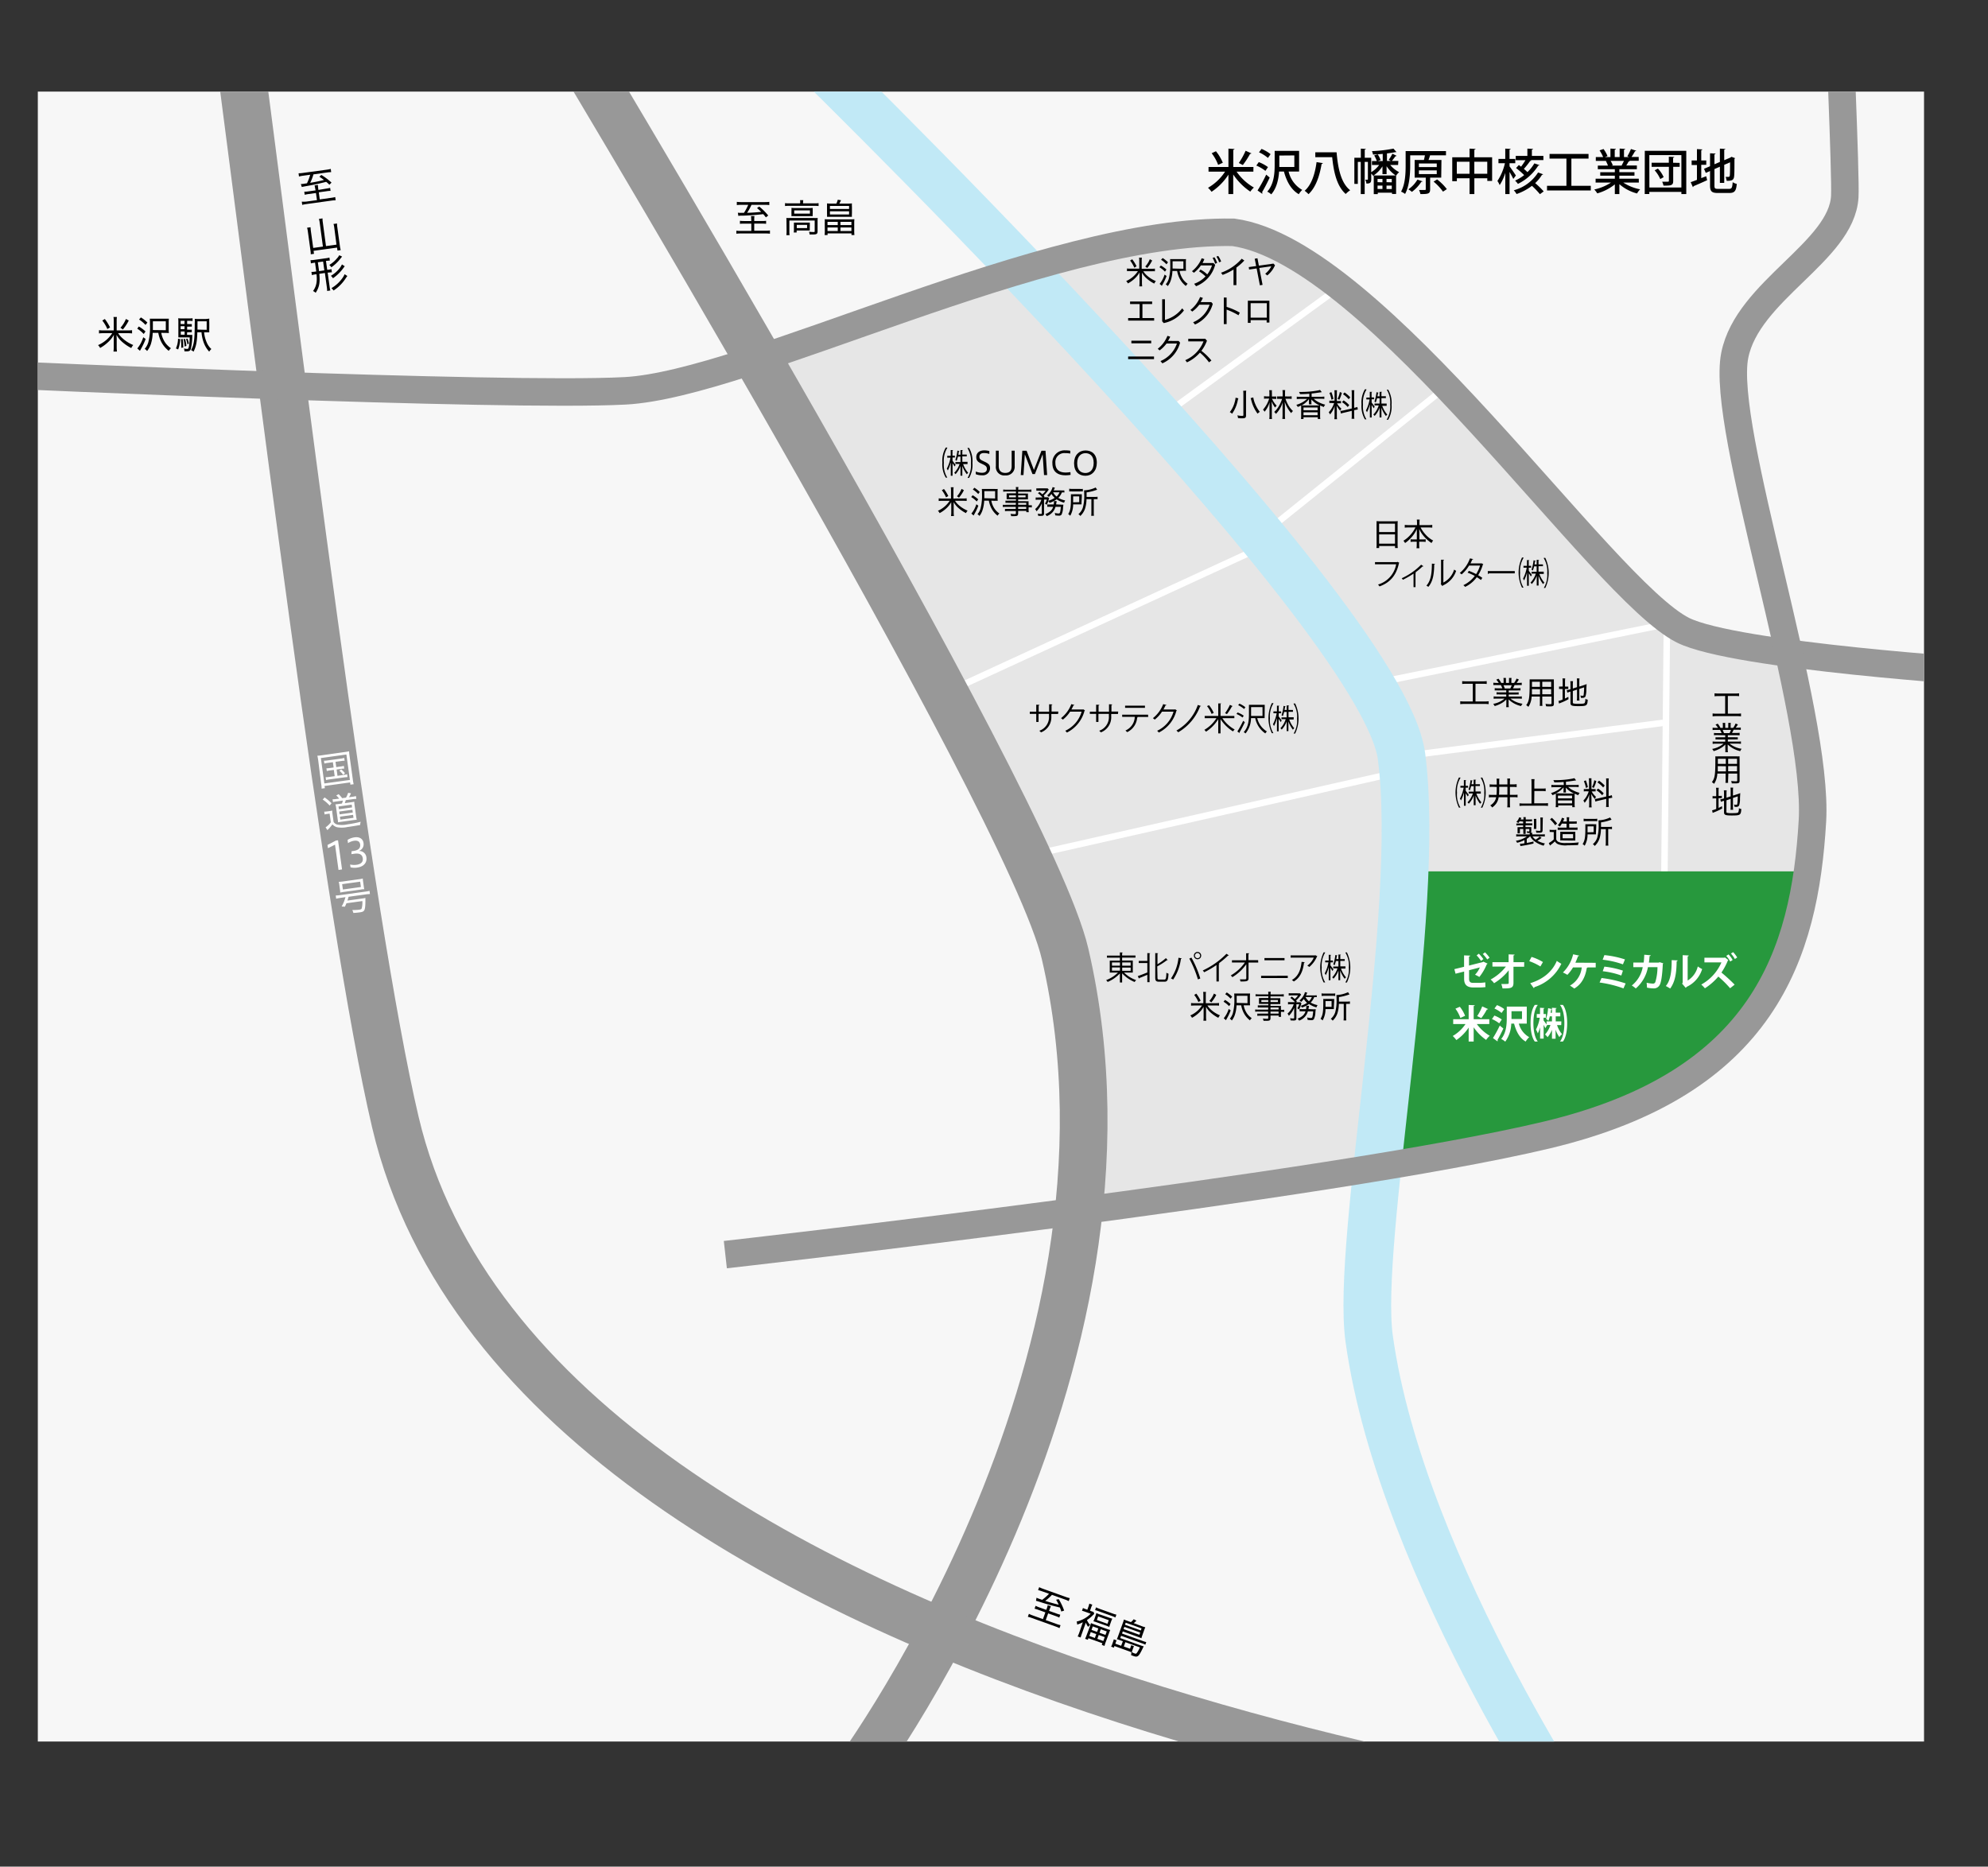 <svg xmlns="http://www.w3.org/2000/svg" xmlns:xlink="http://www.w3.org/1999/xlink" viewBox="0 0 614.46 576.99"><rect x="0" y="0" width="614.46" height="576.99" fill="#333333" stroke="none"/><defs><style>.cls-1,.cls-5,.cls-6,.cls-8,.cls-9{fill:none;}.cls-2{clip-path:url(#clip-path);}.cls-3{fill:#f7f7f7;}.cls-4{fill:#e6e6e6;}.cls-5{stroke:#fff;stroke-width:2px;}.cls-5,.cls-6,.cls-8,.cls-9{stroke-miterlimit:10;}.cls-6,.cls-9{stroke:#989898;}.cls-6,.cls-8{stroke-width:14.74px;}.cls-7{fill:#27983d;}.cls-8{stroke:#c1e9f6;}.cls-9{stroke-width:8.5px;}.cls-10{fill:#fff;}</style><clipPath id="clip-path" transform="translate(11.69 28.31)"><rect class="cls-1" width="583" height="510"/></clipPath></defs><g id="レイヤー_2" data-name="レイヤー 2"><g id="レイヤー_3" data-name="レイヤー 3"><g class="cls-2"><rect class="cls-3" x="11.69" y="28.31" width="583" height="510"/><path class="cls-4" d="M373,42c-19.11-.33-41.9,4.66-65.24,11.57C360.07,108.42,421.58,177.79,425,204c4.11,31.54-3.07,85-7.49,127.05,20.69-3.41,39-6.83,52.49-10.05,67-16,79.58-55.88,82-97,.72-12.23-2.77-31.37-7.32-51.91-14.42-2-27.19-4.35-32.68-7.09C486.75,152.38,417,48,373,42Z" transform="translate(11.69 28.31)"/><path class="cls-4" d="M319,264c6.27,26.94,7,53.83,4.21,79.53,30.89-4.11,63.83-8.79,92.3-13.48,4.42-42,11.6-95.51,7.49-127-3.42-26.21-64.93-95.58-117.24-150.43-28.31,8.38-57.41,19.58-81.7,27.55C265.4,151.87,312.91,237.82,319,264Z" transform="translate(11.69 28.31)"/><line class="cls-5" x1="289.69" y1="215.31" x2="388.96" y2="169.57"/><line class="cls-5" x1="317.13" y1="264.68" x2="427.19" y2="239.81"/><line class="cls-5" x1="359.7" y1="128.34" x2="413.57" y2="89.1"/><line class="cls-5" x1="393.19" y1="162.81" x2="444.19" y2="121.81"/><line class="cls-5" x1="426.87" y1="210.81" x2="515.33" y2="192.85"/><line class="cls-5" x1="515.19" y1="195.31" x2="514.44" y2="270.56"/><line class="cls-5" x1="433.19" y1="233.81" x2="514" y2="223.44"/><path class="cls-6" d="M159.5-24.5s147,243.56,158,291c30,129-67,257-67,257" transform="translate(11.69 28.31)"/><path class="cls-6" d="M60.5-25.5c14,107,35.35,281.67,50,344,43,183,419,220,419,220" transform="translate(11.69 28.31)"/><path class="cls-7" d="M418,330.41c20.69-3.41,39-6.83,52.49-10,57.34-13.7,74.82-44.88,80.19-79.37H426.37C425.13,269.31,421,302.41,418,330.41Z" transform="translate(11.69 28.31)"/><path class="cls-8" d="M230.5-19.5s185,179,191,225c6.35,48.68-14.21,149.7-10,180,10,72,70,159,70,159" transform="translate(11.69 28.31)"/><path class="cls-9" d="M-11.5,87.5s155,7,193,5,130-50,188-49c44,6,113.75,110.38,139,123,16,8,94,13,94,13" transform="translate(11.69 28.31)"/><path class="cls-9" d="M556.5-27.5s2.37,53.69,2,60c-1,17-30,29-34,49-4.53,22.64,26,110,24,144-2.42,41.12-15,81-82,97s-254,37-254,37" transform="translate(11.69 28.31)"/><path d="M344.19,54.78a7.76,7.76,0,0,0,1.09-.06v.82a10.67,10.67,0,0,0-1.09,0h-2.51a6.43,6.43,0,0,0,1.21,1.39,9.48,9.48,0,0,0,2.68,1.65,4.11,4.11,0,0,0-.51.77,11.23,11.23,0,0,1-2.43-1.68,6.62,6.62,0,0,1-1.36-1.72c0,.35,0,.72,0,1V59a8.92,8.92,0,0,0,.07,1.2h-.89a8.67,8.67,0,0,0,.07-1.21v-2.1a9.53,9.53,0,0,1,0-1,7.5,7.5,0,0,1-1.6,2,9.62,9.62,0,0,1-2,1.41,2.18,2.18,0,0,0-.53-.73,8.26,8.26,0,0,0,3.63-3.07h-2.28a10.74,10.74,0,0,0-1.1,0v-.82a7.44,7.44,0,0,0,1.1.06h2.7V52.29a5.34,5.34,0,0,0-.07-.95h.89a5,5,0,0,0-.07.95v2.49Zm-5.28-.35a9.38,9.38,0,0,0-1.3-2.2l.65-.4A12.69,12.69,0,0,1,339.6,54Zm3.38-.35a7.47,7.47,0,0,0,1.41-2.27l.73.4a11.66,11.66,0,0,1-1.52,2.31Z" transform="translate(11.69 28.31)"/><path d="M347.12,53.77A9.78,9.78,0,0,1,348.84,55l-.46.66a7.68,7.68,0,0,0-1.71-1.37ZM348.88,57a16.64,16.64,0,0,1-1.17,2.5c-.13.26-.17.32-.29.54l-.68-.6a8.34,8.34,0,0,0,1.52-2.88Zm-1.21-5.55a9.28,9.28,0,0,1,1.65,1.32l-.48.62a8,8,0,0,0-1.66-1.4Zm5.23,4a6.31,6.31,0,0,0,.63,1.85,5.46,5.46,0,0,0,1.87,2.11,2.86,2.86,0,0,0-.56.68,7.07,7.07,0,0,1-1.92-2.3,8.34,8.34,0,0,1-.78-2.34h-1.45a10.5,10.5,0,0,1-.45,2.73,5.86,5.86,0,0,1-1,1.95,2.12,2.12,0,0,0-.62-.55,4.53,4.53,0,0,0,.95-1.76,15.75,15.75,0,0,0,.45-4.54c0-.6,0-1-.05-1.5.35,0,.58,0,1.1,0h2.77a9.72,9.72,0,0,0,1.05,0,8.87,8.87,0,0,0-.05,1.06V54.4a7.86,7.86,0,0,0,.05,1,8.44,8.44,0,0,0-1,0Zm1.18-.67V52.45h-3.34V53c0,.53,0,1,0,1.69Z" transform="translate(11.69 28.31)"/><path d="M357.4,59.41a9.09,9.09,0,0,0,3.52-2.27,11.35,11.35,0,0,0-2-1.58l.45-.54a8,8,0,0,1,2.08,1.5,9.8,9.8,0,0,0,1.47-2.78h-3.44A10,10,0,0,1,357.33,56l-.6-.48a9.83,9.83,0,0,0,3-4l.83.26A11.44,11.44,0,0,1,360,53h3.38l.52.54A9.77,9.77,0,0,1,358,60.16Zm6.28-8.19a7.43,7.43,0,0,1,.83,1.75l-.63.24a7.48,7.48,0,0,0-.78-1.8Zm1.16-.42a7.11,7.11,0,0,1,.9,1.73l-.62.24a6,6,0,0,0-.85-1.75Z" transform="translate(11.69 28.31)"/><path d="M370.46,59.83h-.89V55a18.12,18.12,0,0,1-3.36,1.66l-.5-.67a15.14,15.14,0,0,0,6.4-4.33l.8.56a17.31,17.31,0,0,1-2.45,2.18Z" transform="translate(11.69 28.31)"/><path d="M378.55,59.74l-.83.14-1-5.21-2.33.33-.11-.75,2.29-.32-.44-2.26.84-.15.44,2.29,4.51-.64.47.52A8.28,8.28,0,0,1,380,56.83l-.63-.53A6.67,6.67,0,0,0,381.25,54l-3.71.52Z" transform="translate(11.69 28.31)"/><path d="M340.55,70V65.68H337.6v-.79h6.82v.79h-3V70h3.62v.79H337V70Z" transform="translate(11.69 28.31)"/><path d="M348.38,64.18v6.4A10,10,0,0,0,353.71,67l.54.65A10.37,10.37,0,0,1,348,71.56l-.48-.55V64.18Z" transform="translate(11.69 28.31)"/><path d="M362.71,65.08l.45.53A9.75,9.75,0,0,1,357.67,72l-.58-.7a9.06,9.06,0,0,0,5.09-5.43H359A10.08,10.08,0,0,1,356.82,68l-.58-.5a9.57,9.57,0,0,0,3-4l.86.27a10.78,10.78,0,0,1-.69,1.3Z" transform="translate(11.69 28.31)"/><path d="M367.44,66.55a19.85,19.85,0,0,1,4.07,1.78l-.4.81a21.32,21.32,0,0,0-3.67-1.75v4.48h-.87V63.66h.87Z" transform="translate(11.69 28.31)"/><path d="M374.86,70.65v.84H374V64.64h6.66v6.75h-.85v-.74Zm5-5.24h-5v4.47h5Z" transform="translate(11.69 28.31)"/><path d="M345,81.89v.81h-8v-.81ZM338,77h6.13v.81H338Z" transform="translate(11.69 28.31)"/><path d="M352.61,77.08l.45.53A9.76,9.76,0,0,1,347.58,84l-.58-.7a9.07,9.07,0,0,0,5.08-5.43h-3.21A10.08,10.08,0,0,1,346.73,80l-.58-.5a9.55,9.55,0,0,0,3-4l.86.27a10.78,10.78,0,0,1-.69,1.3Z" transform="translate(11.69 28.31)"/><path d="M362,83.69a17.74,17.74,0,0,0-2.81-3,12.19,12.19,0,0,1-4,3l-.53-.67a10.52,10.52,0,0,0,5.64-5.81h-4.72v-.8h5.27l.51.6a12,12,0,0,1-1.72,3.12,17.71,17.71,0,0,1,3.1,3Z" transform="translate(11.69 28.31)"/><path d="M220.5,39.47a6.59,6.59,0,0,0-.07-1h1.07a6.11,6.11,0,0,0-.07,1V40h2.4c.52,0,.91,0,1.27-.06v.93a9.25,9.25,0,0,0-1.25-.06h-2.42V43H225a9.52,9.52,0,0,0,1.29-.07v1a9.23,9.23,0,0,0-1.29-.07h-7.8a9.43,9.43,0,0,0-1.29.07V43a9.45,9.45,0,0,0,1.31.07h3.31V40.82h-2.27c-.51,0-.88,0-1.25.06v-.94a9.84,9.84,0,0,0,1.25.07h2.27ZM217.35,35a10.19,10.19,0,0,0-1.3.08v-1a8.69,8.69,0,0,0,1.3.08h7.44a8.6,8.6,0,0,0,1.3-.08v1a8.83,8.83,0,0,0-1.27-.08h-4.24a14.76,14.76,0,0,1-1.35,2.46c1.19,0,3-.14,4.35-.28A15.78,15.78,0,0,0,222.29,36l.68-.46a18.28,18.28,0,0,1,2.79,2.77l-.73.57c-.39-.51-.52-.67-.83-1-1.86.23-4.41.42-6.23.47-.75,0-1.12,0-1.45.08l-.15-1a4.47,4.47,0,0,0,1,.05h.89A15.14,15.14,0,0,0,219.58,35Z" transform="translate(11.69 28.31)"/><path d="M235.65,34.35a3.86,3.86,0,0,0-.06-.78h1a3.77,3.77,0,0,0-.07.78v.2h3.61a8.1,8.1,0,0,0,1.19-.07v.9a8.59,8.59,0,0,0-1.19-.06h-8a8.35,8.35,0,0,0-1.18.06v-.9a8.39,8.39,0,0,0,1.21.07h3.41Zm-4.25,5.78a8.77,8.77,0,0,0-.05-1.06,10.06,10.06,0,0,0,1.18,0h7.39a8.22,8.22,0,0,0,1.14,0,8.36,8.36,0,0,0-.05,1v3.09c0,.44-.07.67-.28.81s-.44.19-1.09.19l-1.11,0a2.47,2.47,0,0,0-.18-.85,9.55,9.55,0,0,0,1.35.1c.37,0,.42,0,.42-.26v-3.3h-7.83v3.31a7.43,7.43,0,0,0,.07,1.22h-1a8,8,0,0,0,.07-1.21Zm1.54-3.3a7.52,7.52,0,0,0,0-.89A8.25,8.25,0,0,0,234,36h4.51a7.54,7.54,0,0,0,1-.05,7.74,7.74,0,0,0,0,.89v.75a5.41,5.41,0,0,0,0,.92,8.28,8.28,0,0,0-1.1,0H234a8.74,8.74,0,0,0-1.07,0,7.33,7.33,0,0,0,0-.92Zm5.65,5.29c0,.41,0,.57,0,.81-.27,0-.66,0-1.05,0h-3v.63h-.9a5,5,0,0,0,.06-1V41.31c0-.35,0-.58,0-.82.27,0,.53,0,1,0h2.92c.45,0,.67,0,1,0a7.59,7.59,0,0,0,0,.78Zm-4.8-4.39h4.86v-1h-4.86Zm.79,4.47h3.19v-1h-3.19Z" transform="translate(11.69 28.31)"/><path d="M243.23,40.56a11,11,0,0,0,0-1.12,7.81,7.81,0,0,0,1.06.05h7a8.38,8.38,0,0,0,1.1-.05,11.17,11.17,0,0,0-.05,1.12v2.61a9.94,9.94,0,0,0,.06,1.18h-.91v-.51h-7.39v.51h-.92a8.61,8.61,0,0,0,.07-1.18Zm3.59-5.94a6.32,6.32,0,0,0,.43-1.19l1,.15c0,.07-.12.24-.17.36s-.23.48-.34.68h2.66a9,9,0,0,0,1.23-.06,7.91,7.91,0,0,0,0,1.07v2a7.46,7.46,0,0,0,0,1.08c-.32,0-.68,0-1.18,0H245.1c-.42,0-.85,0-1.17,0a10,10,0,0,0,0-1.08V35.73c0-.51,0-.83,0-1.17a9.31,9.31,0,0,0,1.22.06Zm-2.74,6.65h3.17v-1h-3.17Zm0,1.83h3.17V42h-3.17Zm.75-6.82h5.92v-.93h-5.92Zm0,1.7h5.92V37h-5.92Zm3.25,3.29h3.39v-1h-3.39Zm0,1.83h3.39V42h-3.39Z" transform="translate(11.69 28.31)"/><path d="M311.87,468.85a6.08,6.08,0,0,0,.27-1l1,.36a6.11,6.11,0,0,0-.39.89l-.19.52,2.26.81a12.11,12.11,0,0,0,1.21.38l-.31.88a9.77,9.77,0,0,0-1.16-.48l-2.28-.82-.75,2.09,3.33,1.19a9.54,9.54,0,0,0,1.25.37l-.33.92a9.18,9.18,0,0,0-1.2-.51l-7.33-2.63a9.54,9.54,0,0,0-1.25-.37l.33-.92a10.35,10.35,0,0,0,1.22.52l3.12,1.12.75-2.09-2.15-.77a11.77,11.77,0,0,0-1.19-.37l.32-.89a9.14,9.14,0,0,0,1.14.49l2.15.77Zm-1.45-5.27a10.47,10.47,0,0,0-1.25-.37l.33-.92a9.76,9.76,0,0,0,1.2.51l7,2.51a10.46,10.46,0,0,0,1.26.38l-.33.91a8.69,8.69,0,0,0-1.17-.5l-4-1.43a15.63,15.63,0,0,1-2.09,1.86c1.12.38,2.88.88,4.18,1.19a17,17,0,0,0-.81-1.54l.8-.19a18.7,18.7,0,0,1,1.68,3.54l-.88.29c-.19-.61-.26-.81-.43-1.24-1.83-.42-4.3-1.1-6-1.67-.72-.23-1.08-.33-1.39-.41l.17-.95a6.06,6.06,0,0,0,.9.37l.84.29a15.37,15.37,0,0,0,2.12-1.88Z" transform="translate(11.69 28.31)"/><path d="M323,473.14a12.19,12.19,0,0,1-1.76.73,2.68,2.68,0,0,0-.16-.94,9.08,9.08,0,0,0,2.52-1,8.36,8.36,0,0,0,1.82-1.43l-1.82-.65a7.8,7.8,0,0,0-.86-.26l.3-.86a8,8,0,0,0,.8.34l.55.2.36-1a7.12,7.12,0,0,0,.25-.89l.94.33a5.64,5.64,0,0,0-.37.86l-.35,1,.56.21a2.68,2.68,0,0,0,.53.15l.21.63c-.13.12-.25.22-.39.37a10.25,10.25,0,0,1-1.86,1.53,4.66,4.66,0,0,0,1,1.52,2.69,2.69,0,0,0-.64.58,5.68,5.68,0,0,1-.71-1.3l-1.22,3.41a10.43,10.43,0,0,0-.38,1.18l-.92-.33a10.74,10.74,0,0,0,.49-1.15Zm7.37,2.05a7.9,7.9,0,0,0,1.11.34,10,10,0,0,0-.43,1.07l-1,2.7a7.88,7.88,0,0,0-.35,1.15l-.85-.31.19-.52-4.32-1.55-.18.49-.84-.31a7.78,7.78,0,0,0,.46-1.09l1-2.66c.16-.45.26-.8.35-1.1.25.11.6.25,1.08.42ZM325,477.38l1.72.62.43-1.21-1.71-.61Zm.68-1.88,1.72.62.39-1.09-1.72-.61Zm1.22-4.31a7.1,7.1,0,0,0,.27-.9,8.88,8.88,0,0,0,1,.41l2.89,1c.41.15.76.25,1.05.33a5.77,5.77,0,0,0-.37.86l-.28.79a6.7,6.7,0,0,0-.28.92,9.57,9.57,0,0,0-1-.43l-2.85-1a9.17,9.17,0,0,0-1.06-.33c.11-.25.23-.5.36-.86Zm.16-2.66c.32.15.67.3,1.1.46l4.08,1.46a9.23,9.23,0,0,0,1.13.34l-.31.87a8.21,8.21,0,0,0-1-.43l-4.2-1.51a7,7,0,0,0-1.07-.32Zm.27,3.91,3.28,1.18.41-1.12-3.29-1.18Zm.15,5.83,1.85.67.43-1.21-1.85-.67Zm.67-1.88,1.85.66.39-1.08-1.85-.67Z" transform="translate(11.69 28.31)"/><path d="M335.37,479l-.94-.33c-.5-.18-.58-.21-.92-.31a9.69,9.69,0,0,0,.41-1l1.5-4.16a8.3,8.3,0,0,0,.28-.92,6.47,6.47,0,0,0,.89.36l1.26.46a5,5,0,0,0,.87-.9l.85.46c-.32.3-.56.52-.85.75l2.66,1a7.71,7.71,0,0,0,.93.28c-.1.22-.17.37-.3.73l-.66,1.84c-.11.32-.18.55-.25.82-.34-.15-.56-.24-.87-.35l-4.89-1.76-.23.66,6.49,2.33a9.54,9.54,0,0,0,1,.31l-.28.8a9.8,9.8,0,0,0-1.05-.44l-6.45-2.31-.26.71,6.38,2.29a5.6,5.6,0,0,0,.88.26c-.05.09-.16.29-.28.55-1.27,2.64-1.58,2.91-2.9,2.44-.28-.1-.44-.16-.74-.29a2.73,2.73,0,0,0,.09-.89l-.33-.13-.42-.16-4.47-1.61-.18.5-.85-.31a6,6,0,0,0,.38-.87l.25-.72a4,4,0,0,0,.19-.67l.89.32a3.11,3.11,0,0,0-.25.57l-.16.45,1.8.65Zm.21-3.75,4.9,1.76.25-.69-4.9-1.76Zm2,6.08.18-.48a4.14,4.14,0,0,0,.17-.62l.88.32a5.25,5.25,0,0,0-.28.65l-.2.54a4.88,4.88,0,0,0-.19.65,5,5,0,0,0,.86.39c.35.13.5.1.7-.17a9.67,9.67,0,0,0,.94-1.7l-4.5-1.61-.48,1.34Zm3.34-5.66.23-.64-4.9-1.76-.23.64Z" transform="translate(11.69 28.31)"/><path d="M27.82,73.82a9.08,9.08,0,0,0,1.31-.07v1a9.55,9.55,0,0,0-1.31-.07h-3a7.69,7.69,0,0,0,1.45,1.66,11,11,0,0,0,3.22,2,4.68,4.68,0,0,0-.61.93,13.1,13.1,0,0,1-2.92-2,7.77,7.77,0,0,1-1.63-2.07c0,.42.05.87.05,1.17v2.55a10.87,10.87,0,0,0,.08,1.44H23.38a10.48,10.48,0,0,0,.09-1.46V76.35a10.14,10.14,0,0,1,.05-1.19,9,9,0,0,1-1.92,2.39,11.69,11.69,0,0,1-2.35,1.7,2.74,2.74,0,0,0-.64-.88A9.82,9.82,0,0,0,23,74.68H20.23a9.61,9.61,0,0,0-1.32.07v-1a8.7,8.7,0,0,0,1.32.07h3.24v-3a6.35,6.35,0,0,0-.09-1.14h1.07a6,6,0,0,0-.08,1.14v3Zm-6.33-.42a11.27,11.27,0,0,0-1.56-2.63l.78-.48a15.47,15.47,0,0,1,1.61,2.61ZM25.54,73a9,9,0,0,0,1.69-2.72l.88.48a13.93,13.93,0,0,1-1.82,2.77Z" transform="translate(11.69 28.31)"/><path d="M31.21,72.61a11.39,11.39,0,0,1,2.07,1.53l-.55.79a10,10,0,0,0-2-1.65Zm2.12,3.86a20.73,20.73,0,0,1-1.41,3c-.17.32-.2.39-.36.65l-.81-.72a9.93,9.93,0,0,0,1.83-3.46Zm-1.47-6.66a10.24,10.24,0,0,1,2,1.58l-.57.74a9.79,9.79,0,0,0-2-1.68Zm6.29,4.76a7.92,7.92,0,0,0,.75,2.23,6.54,6.54,0,0,0,2.25,2.53,3.57,3.57,0,0,0-.68.81,8.54,8.54,0,0,1-2.3-2.75,9.82,9.82,0,0,1-.93-2.82H35.5A12.66,12.66,0,0,1,35,77.85a6.9,6.9,0,0,1-1.23,2.34,2.54,2.54,0,0,0-.74-.66,5.39,5.39,0,0,0,1.14-2.11A19.08,19.08,0,0,0,34.67,72c0-.72,0-1.26-.06-1.8.42,0,.69,0,1.32,0h3.32c.6,0,.89,0,1.26,0a10.21,10.21,0,0,0-.06,1.27v1.93a9.16,9.16,0,0,0,.06,1.25,9.26,9.26,0,0,0-1.18-.05Zm1.41-.81V71h-4v.71c0,.63,0,1.18,0,2Z" transform="translate(11.69 28.31)"/><path d="M44,76.5a9.52,9.52,0,0,1-.63,3.21l-.68-.32a7.71,7.71,0,0,0,.65-3Zm2.11-1.3h.57a8.58,8.58,0,0,0,1.06,0,3.74,3.74,0,0,0,0,.4,19.45,19.45,0,0,1-.44,3.91c-.18.59-.5.78-1.23.78l-.76,0v-.16a2,2,0,0,0-.16-.72,5.69,5.69,0,0,0,1,.13c.34,0,.44-.15.57-.87a18.65,18.65,0,0,0,.22-2.68h-2.5c-.47,0-.67,0-1,0,0-.25,0-.55,0-1.19V71.44a11.44,11.44,0,0,0-.05-1.38,8.6,8.6,0,0,0,1.3.06h1.91a8.69,8.69,0,0,0,1.23-.06v.86a6.93,6.93,0,0,0-1.08-.06h-.6v1h.44a6.5,6.5,0,0,0,1,0v.8a6.92,6.92,0,0,0-1,0h-.44v.93h.44a6.5,6.5,0,0,0,1,0v.8a7.09,7.09,0,0,0-1,0h-.44Zm-.74-4.34H44.14v1h1.18Zm0,1.66H44.14v.93h1.18Zm-1.18,1.63v1h1.18v-1Zm.58,2.31a18.27,18.27,0,0,1,.19,2.65l-.63.09c0-.36,0-.45,0-.72a17.87,17.87,0,0,0-.1-1.94Zm.76,0a12.44,12.44,0,0,1,.4,2.15l-.55.18A11,11,0,0,0,45,76.52Zm.71-.11a6,6,0,0,1,.46,1.57l-.47.2a6.54,6.54,0,0,0-.42-1.63Zm5.16-1.93a9.79,9.79,0,0,0,.75,3,5.72,5.72,0,0,0,1.49,2.16,3.61,3.61,0,0,0-.67.8,8.39,8.39,0,0,1-1.71-2.84,12.08,12.08,0,0,1-.67-3.14H49.3c-.07,2.9-.38,4.43-1.17,6a2.68,2.68,0,0,0-.78-.5c.91-1.5,1.15-3.24,1.15-8.24a11.5,11.5,0,0,0,0-1.42,10.6,10.6,0,0,0,1.31.06h2A9.56,9.56,0,0,0,53,70.17a11.68,11.68,0,0,0,0,1.28v1.7a12.09,12.09,0,0,0,0,1.26c-.22,0-.57,0-1.1,0Zm.79-.78V71H49.35v.57c0,.46,0,.7,0,1,0,.66,0,.66,0,1Z" transform="translate(11.69 28.31)"/><path d="M82,26a9.69,9.69,0,0,0-1.28.25l-.13-1a8.75,8.75,0,0,0,1.29-.1l7.37-1a10.2,10.2,0,0,0,1.29-.25l.13,1a9.26,9.26,0,0,0-1.27.1l-4.21.59a15,15,0,0,1-1,2.61c1.17-.18,3-.55,4.26-.88a15.81,15.81,0,0,0-1.43-1l.61-.55a18.62,18.62,0,0,1,3.14,2.36l-.65.66c-.45-.44-.6-.59-1-.89-1.81.48-4.31,1-6.1,1.31-.74.13-1.11.21-1.43.28l-.28-.92a4.84,4.84,0,0,0,1-.09l.88-.13a16.33,16.33,0,0,0,1-2.65Zm3.74,4a8,8,0,0,0-.21-1l1.06-.14a5.54,5.54,0,0,0,.06,1l.07.54L89.1,30c.52-.08.9-.15,1.25-.24l.13.93a8.82,8.82,0,0,0-1.24.11l-2.4.33.3,2.2,3.5-.49a9.23,9.23,0,0,0,1.28-.24l.13,1a9.88,9.88,0,0,0-1.29.1L83,34.77a10.77,10.77,0,0,0-1.28.25l-.13-1A8.94,8.94,0,0,0,83,34l3.28-.45-.31-2.2-2.26.31c-.49.07-.86.15-1.22.23l-.13-.94a8.08,8.08,0,0,0,1.24-.1l2.26-.31Z" transform="translate(11.69 28.31)"/><path d="M87.12,40.46a6.41,6.41,0,0,0-.24-1.1L88,39.2a6.57,6.57,0,0,0,.07,1.13l1,7.43,3.24-.45L91.62,42a5.57,5.57,0,0,0-.23-1.08l1.09-.15a6.75,6.75,0,0,0,.08,1.11l.8,5.82A9.5,9.5,0,0,0,93.62,49l-1,.14-.13-.92-7.26,1,.13.93-1,.14a7.61,7.61,0,0,0-.1-1.25l-.8-5.83a9,9,0,0,0-.23-1.13l1.07-.15a11.13,11.13,0,0,0,.09,1.14l.73,5.26,3-.42Z" transform="translate(11.69 28.31)"/><path d="M85.41,52.91a6.83,6.83,0,0,0-1,.2l-.13-1a7.4,7.4,0,0,0,1.1-.08l3.66-.51a6.74,6.74,0,0,0,1.09-.22l.13.95a5.33,5.33,0,0,0-1,.08l-.2,0,.38,2.74.32,0a6.32,6.32,0,0,0,1-.2l.13,1a5.47,5.47,0,0,0-1,.08l-.31,0,.6,4.29a6.78,6.78,0,0,0,.24,1.24l-1,.15a7,7,0,0,0-.1-1.27l-.59-4.29L87,56.33c.28,2.69,0,4.13-1.12,5.86a3.09,3.09,0,0,0-.81-.54c1-1.41,1.34-2.89,1.06-5.2l-.42.06a6.27,6.27,0,0,0-1,.22l-.14-1a5.33,5.33,0,0,0,1.06-.07l.43-.06-.38-2.75Zm1.52,2.59,1.63-.23-.38-2.74-1.63.22ZM94.05,51c-.1.12-.19.22-.61.75a12.92,12.92,0,0,1-2.71,2.56,3,3,0,0,0-.64-.73,8.74,8.74,0,0,0,2.35-2,4.67,4.67,0,0,0,.73-1ZM94.87,54a3.6,3.6,0,0,0-.42.53,13.65,13.65,0,0,1-3.22,3.17,3.31,3.31,0,0,0-.65-.75,9.72,9.72,0,0,0,2.69-2.33A5.84,5.84,0,0,0,94,53.42Zm.8,3c-.21.27-.25.34-.4.55a12.84,12.84,0,0,1-3.86,3.94,3.66,3.66,0,0,0-.66-.73,11,11,0,0,0,3.36-3.06,5.64,5.64,0,0,0,.71-1.25Z" transform="translate(11.69 28.31)"/><path class="cls-10" d="M86.66,206.7a13.85,13.85,0,0,0-.26-1.42,9.51,9.51,0,0,0,1.37-.13l7.08-1a12,12,0,0,0,1.36-.24,12.86,12.86,0,0,0,.14,1.43l1,7.21a12.5,12.5,0,0,0,.27,1.55l-1,.13-.1-.69-7.9,1.1.1.68-1,.14a10.75,10.75,0,0,0-.15-1.57Zm1.9,7.16,7.9-1.09-1.08-7.86-7.9,1.1Zm1.08-6.36a6.27,6.27,0,0,0-1.07.21l-.12-.87a7.25,7.25,0,0,0,1.09-.09l4.06-.56a7.39,7.39,0,0,0,1.11-.22l.12.87a6.78,6.78,0,0,0-1.12.1l-1.7.23.23,1.64,1.35-.19a5.44,5.44,0,0,0,1-.2l.11.85a6.79,6.79,0,0,0-1,.09l-1.35.19.27,1.95,1.85-.26a7.9,7.9,0,0,0,1.13-.23l.12.89a11,11,0,0,0-1.14.1l-4.38.6a7.65,7.65,0,0,0-1.12.22l-.12-.89a7.64,7.64,0,0,0,1.14-.09l1.66-.23-.27-1.94-1.17.16a6.19,6.19,0,0,0-1,.2l-.12-.85a6.24,6.24,0,0,0,1.06-.09l1.17-.16-.23-1.64Zm4.11,2a7.16,7.16,0,0,1,1.2,1.2l-.57.48a6.9,6.9,0,0,0-1.17-1.25Z" transform="translate(11.69 28.31)"/><path class="cls-10" d="M88.63,218.18a13.65,13.65,0,0,1,2.16,1.8l-.6.71a10.7,10.7,0,0,0-2.14-1.85Zm-.11,4.39a4.8,4.8,0,0,0,.91-.07l.68-.09a4.82,4.82,0,0,0,.88-.19,9.94,9.94,0,0,0,.11,1.24l.32,2.29a1.94,1.94,0,0,0,1.13.82,7.74,7.74,0,0,0,3.17-.07,33.9,33.9,0,0,0,4.08-.8,4,4,0,0,0-.17,1c-1.28.23-3,.51-3.94.63a8.43,8.43,0,0,1-3.22.06,2.87,2.87,0,0,1-1.42-.89A10,10,0,0,1,89.78,228a2.52,2.52,0,0,0-.26.29l-.58-.86a6.84,6.84,0,0,0,1.63-1.56l-.38-2.69-.72.1a4.82,4.82,0,0,0-.82.18Zm4.63-4a6.45,6.45,0,0,0-.91-1l.74-.4a10.68,10.68,0,0,1,1.09,1.24l1.19-.17a7.31,7.31,0,0,0,.65-1.49l.88.16a9.54,9.54,0,0,1-.61,1.21l1-.14a6,6,0,0,0,1.14-.23l.12.88a8.14,8.14,0,0,0-1.16.1l-2.11.29a6.25,6.25,0,0,1-.29.93l1.83-.26a6.34,6.34,0,0,0,1.09-.2,11.43,11.43,0,0,0,.11,1.16l.45,3.25a8.49,8.49,0,0,0,.22,1.17l-.88.09-3.8.53c-.38.05-.81.12-1.11.19,0-.37-.07-.76-.13-1.14l-.45-3.32a9.85,9.85,0,0,0-.22-1.11c.29,0,.66-.06,1.21-.13l.8-.11a5.47,5.47,0,0,0,.28-.92l-1.88.26a8.09,8.09,0,0,0-1.18.21l-.12-.87a6.5,6.5,0,0,0,1.21-.1Zm-.09,3.26,4.07-.56-.11-.86-4.08.57Zm.22,1.58,4.07-.56-.12-.87-4.07.56Zm.22,1.63,4.07-.56-.13-.92-4.06.57Z" transform="translate(11.69 28.31)"/><path class="cls-10" d="M92.94,240.6l-1.08-7.82-2.19,1.09-.13-1,2.58-1.35.67-.09,1.24,9Z" transform="translate(11.69 28.31)"/><path class="cls-10" d="M96.52,238.91a5.41,5.41,0,0,0,1.92.1c1.61-.22,2.13-1,2-2-.17-1.25-1.13-1.63-2.58-1.43l-.94.13.07-.9.56-.08c1.36-.19,2.24-.76,2.08-2-.11-.79-.59-1.33-1.92-1.15a4.87,4.87,0,0,0-1.84.73l-.13-1a5.34,5.34,0,0,1,2.2-.8c1.49-.21,2.55.49,2.72,1.72a2.16,2.16,0,0,1-1.51,2.51,2.2,2.2,0,0,1,2.41,2c.21,1.46-.67,2.82-2.84,3.12a5.06,5.06,0,0,1-2.06-.08Z" transform="translate(11.69 28.31)"/><path class="cls-10" d="M93.44,249.25a10.34,10.34,0,0,0-1.23.24l-.13-1a8.4,8.4,0,0,0,1.26-.1l7.93-1.1a7.94,7.94,0,0,0,1.25-.24l.13,1a9.74,9.74,0,0,0-1.27.1l-5.33.74c-.14.5-.19.69-.36,1.17l4.29-.59a11.23,11.23,0,0,0,1.27-.22v.81c0,1.72-.11,2.69-.41,3.08s-.61.46-1.45.58a18.7,18.7,0,0,1-1.87.16,3,3,0,0,0-.33-.89,17.48,17.48,0,0,0,2.09-.1c.53-.08.73-.17.83-.4a7.29,7.29,0,0,0,.2-2.28l-4.92.68a11,11,0,0,1-.48,1.06l-1-.06A11.53,11.53,0,0,0,95.08,249Zm-.25-4.08a6.5,6.5,0,0,0-.18-.9,10.59,10.59,0,0,0,1.33-.12l4.81-.67a7.87,7.87,0,0,0,1.3-.24,7.65,7.65,0,0,0,.08.91l.21,1.5a6.19,6.19,0,0,0,.17.91c-.38,0-.64,0-1.22.12l-5,.69a12.13,12.13,0,0,0-1.22.22,7.63,7.63,0,0,0-.08-.92Zm.87-.18.23,1.65,5.57-.77-.23-1.65Z" transform="translate(11.69 28.31)"/><path d="M371.05,94.81c0,.14-.09.29-.16.58a10.79,10.79,0,0,1-1.76,4.19,2.9,2.9,0,0,0-.71-.5,8.36,8.36,0,0,0,1.5-3,7.17,7.17,0,0,0,.29-1.46Zm2.45-2.37a7.14,7.14,0,0,0-.06,1v6.66c0,.69-.25.89-1.15.89-.39,0-.77,0-1.33-.07a2.66,2.66,0,0,0-.21-.84,8.13,8.13,0,0,0,1.43.16c.35,0,.44-.05.44-.24V93.49a7.43,7.43,0,0,0-.06-1Zm2.18,2.1a8.08,8.08,0,0,0,.56,1.94A10.14,10.14,0,0,0,377.7,99a2.75,2.75,0,0,0-.68.56,11.44,11.44,0,0,1-1.87-3.82l-.17-.62c-.07-.23-.11-.35-.11-.37Z" transform="translate(11.69 28.31)"/><path d="M381.47,94.91a6.35,6.35,0,0,0,1.45,2.18,2.8,2.8,0,0,0-.5.57,7,7,0,0,1-1.06-1.89c0,.39.05,1,.05,1.52v2.76a7.06,7.06,0,0,0,.06,1.16h-.85a6.77,6.77,0,0,0,.07-1.16V97.5c0-.43,0-1.08.07-1.54a8.3,8.3,0,0,1-1.58,3,2.68,2.68,0,0,0-.5-.64,9,9,0,0,0,1.91-3.43H380a6.73,6.73,0,0,0-1,.06v-.79a6.69,6.69,0,0,0,1,.06h.66v-1a4.64,4.64,0,0,0-.06-.91h.84a5.81,5.81,0,0,0,0,.88v1.06h.42a8.52,8.52,0,0,0,.95,0V95a9.2,9.2,0,0,0-.94,0Zm5.07-.67a6.9,6.9,0,0,0,1-.06V95a7.07,7.07,0,0,0-1-.06h-.92a11.92,11.92,0,0,0,.83,1.88,7.64,7.64,0,0,0,1.5,1.93,2.5,2.5,0,0,0-.55.64,9.89,9.89,0,0,1-2-3.51c0,.42.06.77.06,1.13v3.18a6.51,6.51,0,0,0,.07,1h-.87a8.54,8.54,0,0,0,.07-1v-3c0-.28,0-.85.05-1.19a8.73,8.73,0,0,1-2.1,3.63,2.2,2.2,0,0,0-.53-.6,7.94,7.94,0,0,0,1.71-2.3,10.8,10.8,0,0,0,.73-1.74H384a9.1,9.1,0,0,0-.95,0v-.77a8.52,8.52,0,0,0,.95,0h.76v-.95a7.74,7.74,0,0,0-.06-1h.84a7.25,7.25,0,0,0-.05,1v.95Z" transform="translate(11.69 28.31)"/><path d="M393,93.4c-1.31.09-1.63.11-2.88.12a2.31,2.31,0,0,0-.31-.68h.86a28,28,0,0,0,4.72-.41,6.63,6.63,0,0,0,.92-.21l.55.69-.42.06c-.68.11-2.26.32-2.73.36v1h2.81a8,8,0,0,0,1.12-.06V95a8.52,8.52,0,0,0-1.13-.06h-2.14A6,6,0,0,0,396,96.06a8.5,8.5,0,0,0,1.91.72,2.22,2.22,0,0,0-.42.72,12,12,0,0,1-1.15-.49c0,.29,0,.48,0,1v2.19a5.11,5.11,0,0,0,.06,1h-.78v-.54H391.2v.54h-.78a6.73,6.73,0,0,0,.06-1V98c0-.47,0-.72,0-1a6.92,6.92,0,0,1-1.06.48,2.4,2.4,0,0,0-.44-.65A8.22,8.22,0,0,0,392.3,95h-2.08a8.12,8.12,0,0,0-1.1.06v-.77a8.08,8.08,0,0,0,1.11.06H393ZM395.27,97c.39,0,.63,0,.9,0a7.39,7.39,0,0,1-2.53-1.84c0,.31,0,.43,0,.56V96a2.94,2.94,0,0,0,.05.66h-.81a3.21,3.21,0,0,0,0-.67v-.36q0-.26,0-.57A6.87,6.87,0,0,1,390.63,97c.29,0,.48,0,.85,0Zm-4.07,1.5h4.36v-.86H391.2Zm0,1.54h4.36v-.91H391.2Z" transform="translate(11.69 28.31)"/><path d="M400.05,96.28a4.87,4.87,0,0,0-.86,0v-.75a4.41,4.41,0,0,0,.86,0h.75V93.32a8.27,8.27,0,0,0-.05-1h.81a6.53,6.53,0,0,0-.05,1v2.32h.55a4.65,4.65,0,0,0,.73,0v.73a5.13,5.13,0,0,0-.74,0h-.48A5.73,5.73,0,0,0,402.92,98a3.28,3.28,0,0,0-.37.65,6.3,6.3,0,0,1-1.1-1.58c0,.38.06,1.12.06,1.35v1.78a6.38,6.38,0,0,0,.06,1.06h-.83a6.8,6.8,0,0,0,.06-1.07V98.59c0-.47,0-1,.05-1.46a7.2,7.2,0,0,1-1.45,2.67,2.4,2.4,0,0,0-.41-.68,6.46,6.46,0,0,0,1.14-1.58,7.59,7.59,0,0,0,.53-1.26Zm-.24-3.39a11.69,11.69,0,0,1,.64,2.1l-.61.26a8.49,8.49,0,0,0-.63-2.09Zm3.25.23a10.48,10.48,0,0,1-.79,2.13l-.54-.27a7.43,7.43,0,0,0,.7-2.12Zm3.06.24a6.75,6.75,0,0,0-.06-1.06h.86a6.11,6.11,0,0,0-.06,1v4.44l.08,0a6.44,6.44,0,0,0,.91-.26l.14.8a6.58,6.58,0,0,0-.94.17l-.19,0v1.59a7.57,7.57,0,0,0,.06,1.09h-.86a6.19,6.19,0,0,0,.06-1.11V98.69l-2.45.58a6.29,6.29,0,0,0-.91.26l-.16-.82a6.06,6.06,0,0,0,.95-.15l2.57-.6Zm-2.52,2.09a8.63,8.63,0,0,1,1.74,1.47l-.48.58A7.48,7.48,0,0,0,403.1,96Zm.3-2.45a10,10,0,0,1,1.75,1.51l-.48.59a8,8,0,0,0-1.77-1.56Z" transform="translate(11.69 28.31)"/><path d="M410.65,92.14a7.74,7.74,0,0,0-1.06,4.6h0a7.71,7.71,0,0,0,1.06,4.58v0h-.47a8,8,0,0,1-1.05-4.64,8,8,0,0,1,1.05-4.65h.47Zm1.62,4c.25.31.81,1.07.94,1.28l-.32.46a12.07,12.07,0,0,0-.62-1v3.87h-.55V96.6a10.9,10.9,0,0,1-.9,2.51,3.3,3.3,0,0,0-.32-.55,11.48,11.48,0,0,0,1.13-3.4h-1v-.57h1.06V92.81l.74,0c0,.06-.06.11-.19.13v1.6H413v.57h-.74Zm4.63,1h-1.36a8.27,8.27,0,0,0,1.56,2.71,2,2,0,0,0-.42.44,9.36,9.36,0,0,1-1.39-2.56v3h-.57v-3a7.46,7.46,0,0,1-1.53,2.53,2.27,2.27,0,0,0-.4-.42A7.1,7.1,0,0,0,414.45,97h-1.3v-.56h1.57V94.79h-.79a7.55,7.55,0,0,1-.41,1.31,2.82,2.82,0,0,0-.39-.29,12.94,12.94,0,0,0,.63-2.89l.66.17c0,.07-.07.1-.19.1-.05.34-.11.69-.18,1h.67V92.81l.76,0c0,.06-.07.11-.19.13v1.24h1.37v.56h-1.37v1.69h1.61Zm0-5h.47a8,8,0,0,1,1.05,4.65,8,8,0,0,1-1.05,4.64h-.47v0A7.73,7.73,0,0,0,418,96.74h0a7.73,7.73,0,0,0-1.06-4.59Z" transform="translate(11.69 28.31)"/><path d="M439.71,212.14a7.74,7.74,0,0,0-1.06,4.6h0a7.71,7.71,0,0,0,1.06,4.58v0h-.47a10.8,10.8,0,0,1,0-9.29h.47Zm1.63,4c.25.31.81,1.07.94,1.28l-.32.46a12.07,12.07,0,0,0-.62-1v3.87h-.55V216.6a10.87,10.87,0,0,1-.91,2.51,3.3,3.3,0,0,0-.32-.55,11.77,11.77,0,0,0,1.14-3.4h-1v-.57h1.07v-1.78l.74.05c0,.06-.06.11-.19.13v1.6h.74v.57h-.74ZM446,217h-1.36a8.27,8.27,0,0,0,1.56,2.71,2,2,0,0,0-.42.44,9.36,9.36,0,0,1-1.39-2.56v3h-.57v-3a7.46,7.46,0,0,1-1.53,2.53,2.27,2.27,0,0,0-.4-.42,7.1,7.1,0,0,0,1.66-2.75h-1.3v-.56h1.57v-1.69H443a7.55,7.55,0,0,1-.41,1.31,2.82,2.82,0,0,0-.39-.29,12.94,12.94,0,0,0,.63-2.89l.66.17c0,.07-.07.1-.19.1-.05.34-.11.69-.18,1h.67v-1.42l.76.05c0,.06-.07.11-.19.13v1.24h1.37v.56h-1.37v1.69H446Zm0-4.95h.47a10.8,10.8,0,0,1,0,9.29H446v0a7.73,7.73,0,0,0,1.06-4.59h0a7.73,7.73,0,0,0-1.06-4.59Z" transform="translate(11.69 28.31)"/><path d="M449.83,214.9a6,6,0,0,0-1.09.06v-.84a6.74,6.74,0,0,0,1.08.07h1.11v-.81a6.55,6.55,0,0,0-.06-1h.88a5.4,5.4,0,0,0-.06,1v.78h2.54v-.76a5.7,5.7,0,0,0-.06-1.06h.9a5.88,5.88,0,0,0-.07,1.05v.76h1a6.91,6.91,0,0,0,1.08-.07V215a6.35,6.35,0,0,0-1.08-.06h-1v2.44h1.28a8,8,0,0,0,1.08-.05v.84a6.58,6.58,0,0,0-1.08-.07H455v2a7.11,7.11,0,0,0,.07,1.15h-.9a7.88,7.88,0,0,0,.06-1.14v-2h-2.71a4.48,4.48,0,0,1-.74,1.94,5.23,5.23,0,0,1-1.26,1.24,2.31,2.31,0,0,0-.6-.64,4.25,4.25,0,0,0,1.26-1.16,3.44,3.44,0,0,0,.57-1.38H449.5a5.84,5.84,0,0,0-1,.07v-.84a7.32,7.32,0,0,0,1,.05h1.35a14.76,14.76,0,0,0,.08-1.71v-.73Zm1.86.83c0,.55,0,1.08-.08,1.61h2.62V214.9h-2.54Z" transform="translate(11.69 28.31)"/><path d="M462.51,220h3.1a9.58,9.58,0,0,0,1.16-.06v.87a8.26,8.26,0,0,0-1.15-.07h-6.44a9.28,9.28,0,0,0-1.21.07V220a10.13,10.13,0,0,0,1.21.06h2.5v-6.53a7.31,7.31,0,0,0-.06-1h1a6.85,6.85,0,0,0-.07,1v1.92H465a7.83,7.83,0,0,0,1.05-.06v.87a8,8,0,0,0-1.05-.06h-2.44Z" transform="translate(11.69 28.31)"/><path d="M471.61,213.4c-1.31.09-1.63.11-2.88.12a2.31,2.31,0,0,0-.31-.68h.86a28,28,0,0,0,4.72-.41,6.63,6.63,0,0,0,.92-.21l.55.69-.42.06c-.68.11-2.26.32-2.73.36v1h2.81a8,8,0,0,0,1.12-.06V215a8.52,8.52,0,0,0-1.13-.06H473a6,6,0,0,0,1.64,1.11,8.5,8.5,0,0,0,1.91.72,2.22,2.22,0,0,0-.42.72A12,12,0,0,1,475,217c0,.29,0,.48,0,1v2.19a5.11,5.11,0,0,0,.06,1h-.78v-.54h-4.36v.54h-.78a6.73,6.73,0,0,0,.06-1V218c0-.47,0-.72,0-1a6.92,6.92,0,0,1-1.06.48,2.4,2.4,0,0,0-.44-.65A8.22,8.22,0,0,0,471,215h-2.08a8.12,8.12,0,0,0-1.1.06v-.77a8.08,8.08,0,0,0,1.11.06h2.73Zm2.31,3.58c.39,0,.63,0,.9,0a7.39,7.39,0,0,1-2.53-1.84c0,.31,0,.43,0,.56V216a2.94,2.94,0,0,0,.05.66h-.81a3.21,3.21,0,0,0,.05-.67v-.36q0-.25,0-.57a6.87,6.87,0,0,1-2.36,1.86c.29,0,.48,0,.85,0Zm-4.07,1.5h4.36v-.86h-4.36Zm0,1.54h4.36v-.91h-4.36Z" transform="translate(11.69 28.31)"/><path d="M478.7,216.28a4.87,4.87,0,0,0-.86.05v-.75a4.41,4.41,0,0,0,.86,0h.75v-2.31a8.27,8.27,0,0,0-.05-1h.81a6.53,6.53,0,0,0,0,1v2.32h.55a4.65,4.65,0,0,0,.73,0v.73a5.13,5.13,0,0,0-.74,0h-.48a5.73,5.73,0,0,0,1.35,1.68,3.28,3.28,0,0,0-.37.65,6.3,6.3,0,0,1-1.1-1.58c0,.38.06,1.12.06,1.35v1.78a6.38,6.38,0,0,0,.06,1.06h-.83a6.8,6.8,0,0,0,.06-1.07v-1.56c0-.47,0-1,.05-1.46a7.2,7.2,0,0,1-1.45,2.67,2.4,2.4,0,0,0-.41-.68,6.46,6.46,0,0,0,1.14-1.58,7.59,7.59,0,0,0,.53-1.26Zm-.24-3.39a11.69,11.69,0,0,1,.64,2.1l-.61.26a8.49,8.49,0,0,0-.63-2.09Zm3.25.23a10.48,10.48,0,0,1-.79,2.13l-.54-.27a7.43,7.43,0,0,0,.7-2.12Zm3.06.24a6.75,6.75,0,0,0-.06-1.06h.86a6.11,6.11,0,0,0-.06,1v4.44l.08,0a6.44,6.44,0,0,0,.91-.26l.14.8a6.58,6.58,0,0,0-.94.17l-.19,0v1.59a7.57,7.57,0,0,0,.06,1.09h-.86a6.19,6.19,0,0,0,.06-1.11v-1.39l-2.45.58a6.29,6.29,0,0,0-.91.26l-.16-.82a6.06,6.06,0,0,0,.95-.15l2.57-.6Zm-2.52,2.09a8.63,8.63,0,0,1,1.74,1.47l-.48.58a7.48,7.48,0,0,0-1.76-1.53Zm.3-2.45a10,10,0,0,1,1.75,1.51l-.48.59a8,8,0,0,0-1.77-1.56Z" transform="translate(11.69 28.31)"/><path d="M461.15,230.26a5.79,5.79,0,0,1-.94.73v1.25a17.56,17.56,0,0,0,2.08-.45v.64c-1.17.29-1.87.43-3.56.71l-.48.08-.16-.71a8.22,8.22,0,0,0,1.4-.15v-1a10.19,10.19,0,0,1-2.28.84,1.82,1.82,0,0,0-.38-.62,7.93,7.93,0,0,0,3.42-1.36H458a6.57,6.57,0,0,0-1.05.05v-.71a7.45,7.45,0,0,0,1.07.06h3.09v-.08a3.44,3.44,0,0,0,0-.46h.78a2.25,2.25,0,0,0,0,.46v.08h2.82a7.41,7.41,0,0,0,1.08-.06v.71a6.8,6.8,0,0,0-1.06-.05H462a3.13,3.13,0,0,0,.95,1,4.72,4.72,0,0,0,1.23-.95l.61.39a6,6,0,0,1-1.31.9,8.78,8.78,0,0,0,2.35.85,2.28,2.28,0,0,0-.4.69,8.38,8.38,0,0,1-2.91-1.42,3.91,3.91,0,0,1-1.23-1.49ZM458,225.54a3.83,3.83,0,0,1-.43.56,2.32,2.32,0,0,0-.57-.37,3.33,3.33,0,0,0,.87-1.4l.67.17a4.82,4.82,0,0,1-.23.5h.9a3.5,3.5,0,0,0-.05-.72h.74a4.43,4.43,0,0,0,0,.72h1.06a4.94,4.94,0,0,0,.86-.05v.63a6.68,6.68,0,0,0-.86,0h-1.06v.59H461a5.09,5.09,0,0,0,.91,0v.63a7.13,7.13,0,0,0-.88,0h-1.22v.55h1a6.89,6.89,0,0,0,.8,0,3.54,3.54,0,0,0,0,.48v.77c0,.43-.18.57-.71.57h-.58a2.15,2.15,0,0,0-.11-.54,4.07,4.07,0,0,0,.61.07c.14,0,.19,0,.19-.19v-.58h-1.15v.77c0,.3,0,.51,0,.75h-.72a5.47,5.47,0,0,0,0-.75v-.77h-1.05v.75a3.17,3.17,0,0,0,0,.6h-.73a4.26,4.26,0,0,0,0-.63v-.69a5.88,5.88,0,0,0,0-.6,7.18,7.18,0,0,0,.73,0h1v-.55h-1.28a6.56,6.56,0,0,0-.82.05v-.63a5.16,5.16,0,0,0,.73,0h1.37v-.59Zm4.38,2.37a4.57,4.57,0,0,0,.05-.67v-1.71a4.83,4.83,0,0,0-.05-.71h.79a3.31,3.31,0,0,0,0,.71v1.7a3.55,3.55,0,0,0,0,.68Zm2.72.37c0,.64-.23.81-1,.81-.26,0-.62,0-.93,0a2.48,2.48,0,0,0-.19-.68,6.93,6.93,0,0,0,1.05.1c.37,0,.41,0,.41-.27v-3a6.82,6.82,0,0,0-.05-.85h.81a5.36,5.36,0,0,0-.05.87Z" transform="translate(11.69 28.31)"/><path d="M467.27,228.17a4.12,4.12,0,0,0,.77.05h.57a4.47,4.47,0,0,0,.76-.05,7.32,7.32,0,0,0-.05,1v2a1.47,1.47,0,0,0,.83.83,5.43,5.43,0,0,0,2.15.27,31.64,31.64,0,0,0,4-.19,2.64,2.64,0,0,0-.25.83c-1,0-2.16.07-3.28.07a6.32,6.32,0,0,1-2.88-.34,2.25,2.25,0,0,1-1-.87,9,9,0,0,1-1.16,1l-.34.29-.37-.78a6.71,6.71,0,0,0,1.53-1.12v-2.29H468a3.67,3.67,0,0,0-.7,0Zm.69-3.68a12.63,12.63,0,0,1,1.63,1.75l-.6.54a9.46,9.46,0,0,0-1.58-1.81Zm3.1,1.77a5.77,5.77,0,0,1-.64.93,2.21,2.21,0,0,0-.62-.4,5.36,5.36,0,0,0,1.11-1.83,1.92,1.92,0,0,0,.14-.49l.75.21a1.36,1.36,0,0,0-.09.18.64.64,0,0,0,0,.1c0,.08-.05.12-.29.66h1.17v-.32a4.77,4.77,0,0,0-.06-1h.82a5.24,5.24,0,0,0-.06,1v.32h1.36a5.52,5.52,0,0,0,1-.06v.74a8,8,0,0,0-.94,0h-1.38v1.21H475a5,5,0,0,0,.9-.05v.75a8.72,8.72,0,0,0-.9,0h-4.37c-.3,0-.6,0-.86,0v-.74a5,5,0,0,0,.89.05h1.85v-1.21Zm.44,5.21a8.09,8.09,0,0,0-.95,0,6.38,6.38,0,0,0,0-.95v-.85a5.4,5.4,0,0,0,0-.88,10,10,0,0,0,1,0h2.67a9.78,9.78,0,0,0,1,0,6.32,6.32,0,0,0,0,1v.78a8.87,8.87,0,0,0,0,.94,9.17,9.17,0,0,0-1,0Zm-.21-.66h3.24v-1.27h-3.24Z" transform="translate(11.69 28.31)"/><path d="M481.59,228.87c0,.34,0,.5,0,.73l-.27,0H479a7,7,0,0,1-.9,3.52,2.28,2.28,0,0,0-.63-.51c.67-1.07.85-2.09.85-4.84,0-.65,0-1,0-1.31a9.82,9.82,0,0,0,1,0h1.43a7.82,7.82,0,0,0,.93,0c0,.2,0,.46,0,.78Zm-3.81-4.12a5.14,5.14,0,0,0,1,.06H481a5.61,5.61,0,0,0,1-.05v.79a5.49,5.49,0,0,0-.94-.05h-2.32a7.94,7.94,0,0,0-.94.05Zm3.1,4.16v-1.78H479v1c0,.46,0,.54,0,.83Zm2.25-.93a10.15,10.15,0,0,1-.47,3,5.65,5.65,0,0,1-1.44,2.2,2.24,2.24,0,0,0-.59-.56,4.43,4.43,0,0,0,1.36-2,13.41,13.41,0,0,0,.43-4.14,11.51,11.51,0,0,0-.05-1.22,9.17,9.17,0,0,0,3.59-.88l.46.69-.42.13a14.91,14.91,0,0,1-2.84.69V227a2.53,2.53,0,0,1,0,.29h2.46a4.93,4.93,0,0,0,.93-.06V228a5.86,5.86,0,0,0-.89-.05h-.28v4.12a6.77,6.77,0,0,0,.05,1h-.85a6.84,6.84,0,0,0,.06-1V228Z" transform="translate(11.69 28.31)"/><path class="cls-10" d="M448.09,269.54a.42.42,0,0,1-.24.21,15.81,15.81,0,0,1-2.3,3.93,9.19,9.19,0,0,0-1.33-.7,7.36,7.36,0,0,0,1.49-2.25l-3.33.86v2.62c0,1,.41,1.29,1.3,1.29h1.88a16.3,16.3,0,0,0,1.84-.15c0,.43,0,1,.05,1.46a15.72,15.72,0,0,1-1.85.11h-1.94c-1.89,0-2.81-.84-2.81-2.65V272l-2.65.67-.37-1.41,3-.73V267l1.88.08c0,.17-.15.25-.35.29v2.78l4.25-1.08.17-.13Zm-2.7-3.06a11.32,11.32,0,0,1,1.41,1.68l-.73.54a11.58,11.58,0,0,0-1.36-1.69Zm1.91-.42a10.63,10.63,0,0,1,1.41,1.66l-.72.54a11.14,11.14,0,0,0-1.37-1.67Z" transform="translate(11.69 28.31)"/><path class="cls-10" d="M459.4,270.52h-3.3l0,5c0,1.7-1,1.7-3.39,1.7a7,7,0,0,0-.38-1.37h1c1.14,0,1.32,0,1.3-.36l0-3.88a16.54,16.54,0,0,1-4.53,4,5.21,5.21,0,0,0-1.07-1.14,15.23,15.23,0,0,0,4.73-4H449.6V269.1h5l0-2.41,1.85.07c0,.13-.1.23-.34.25l0,2.09h3.31Z" transform="translate(11.69 28.31)"/><path class="cls-10" d="M461.69,267.48a15.86,15.86,0,0,1,3.52,1.58l-.79,1.37a16.88,16.88,0,0,0-3.44-1.64Zm-.41,8.12c4.05-1.25,6.83-3.6,8.22-6.9a9.07,9.07,0,0,0,1.4.89,13.85,13.85,0,0,1-8.32,7.23.43.43,0,0,1-.2.31Z" transform="translate(11.69 28.31)"/><path class="cls-10" d="M481.52,269.3v1.43H479a.26.26,0,0,1-.24.15c-.41,2.58-1.44,4.95-3.87,6.38a14.22,14.22,0,0,0-1.33-.92,7.22,7.22,0,0,0,3.64-5.61H474.5a12.09,12.09,0,0,1-1.74,2.29,11.17,11.17,0,0,0-1.38-.73,11.54,11.54,0,0,0,3.16-5.62l1.85.39c0,.11-.15.2-.34.2a21.17,21.17,0,0,1-.82,2Z" transform="translate(11.69 28.31)"/><path class="cls-10" d="M483.32,274a36.2,36.2,0,0,1,7.45,1.68l-.67,1.53a35.54,35.54,0,0,0-7.38-1.82Zm.88-7.08a29.74,29.74,0,0,1,6.36,1.33l-.63,1.53a26.91,26.91,0,0,0-6.26-1.43Zm0,3.56a27.58,27.58,0,0,1,5.73,1.24l-.5,1.51a25.28,25.28,0,0,0-5.74-1.33Z" transform="translate(11.69 28.31)"/><path class="cls-10" d="M502.41,269.46a.45.45,0,0,1-.15.19c-.17,3.64-.53,5.82-1,6.56a2,2,0,0,1-1.81,1,10.29,10.29,0,0,1-2.09-.24,11.07,11.07,0,0,0-.11-1.51,11.06,11.06,0,0,0,1.9.27.77.77,0,0,0,.8-.48,16.28,16.28,0,0,0,.66-4.61h-2.95a11.31,11.31,0,0,1-3.76,6.59,8.75,8.75,0,0,0-1.23-.92,9.35,9.35,0,0,0,3.38-5.67h-2.91v-1.42h3.2c.12-.83.14-1.5.19-2.42l2,.17c0,.13-.15.22-.36.26-.07.76-.1,1.3-.21,2H501l.29-.12Z" transform="translate(11.69 28.31)"/><path class="cls-10" d="M506.85,268.55a.31.31,0,0,1-.31.26c-.06,3.44-.38,6.22-2,8.44-.35-.22-.93-.56-1.35-.78,1.6-1.86,1.81-5,1.81-8Zm3.09,6.23a7,7,0,0,0,3.13-4.36,8.83,8.83,0,0,0,1.35.82,8.94,8.94,0,0,1-4.81,5.5.88.88,0,0,1-.27.3l-1.13-1.32.19-.25v-8.53l1.87.09a.34.34,0,0,1-.33.29Z" transform="translate(11.69 28.31)"/><path class="cls-10" d="M522.53,268.46a.38.38,0,0,1-.15.09,20.11,20.11,0,0,1-2,3.76,52.13,52.13,0,0,1,4.08,3.74l-1.4,1.11a33.4,33.4,0,0,0-3.64-3.61,18.7,18.7,0,0,1-4.15,3.63,10.22,10.22,0,0,0-1.13-1.16,14.32,14.32,0,0,0,6.24-6.85h-5.26l0-1.44h6.1l.25-.08Zm.05-1.76a7.64,7.64,0,0,1,1.26,1.73l-.74.48a8.36,8.36,0,0,0-1.24-1.74ZM524,266a9.44,9.44,0,0,1,1.25,1.65l-.72.48a10.34,10.34,0,0,0-1.21-1.7Z" transform="translate(11.69 28.31)"/><path class="cls-10" d="M448.62,288.22h-3.85a13.15,13.15,0,0,0,4,3.64,6.15,6.15,0,0,0-1.12,1.27,15.16,15.16,0,0,1-3.85-3.89v4.4h-1.55v-4.32a14,14,0,0,1-3.8,3.86,8.93,8.93,0,0,0-1.12-1.26,12,12,0,0,0,3.95-3.7h-3.81v-1.48h4.78v-4.41l1.88.09c0,.13-.1.21-.33.24v4.08h4.83Zm-9.1-5.33a10.73,10.73,0,0,1,1.63,2.79l-1.46.66a10.88,10.88,0,0,0-1.53-2.86Zm8.74.71a.4.4,0,0,1-.38.13,17.68,17.68,0,0,1-1.72,2.67l-1.28-.63a14.86,14.86,0,0,0,1.56-3Z" transform="translate(11.69 28.31)"/><path class="cls-10" d="M450.2,285.61a10,10,0,0,1,2.29,1.21l-.8,1.19a10,10,0,0,0-2.24-1.32Zm-.44,6.95a38,38,0,0,0,2.11-3.86l1.1.91c-.58,1.27-1.26,2.6-1.82,3.55a.32.32,0,0,1,0,.42ZM451,282.38a8.5,8.5,0,0,1,2.26,1.24l-.84,1.18a8.9,8.9,0,0,0-2.21-1.37Zm9.21,5.72h-2.45a6.71,6.71,0,0,0,3.2,4.18,6.26,6.26,0,0,0-1.09,1.36c-1.86-1.08-2.92-3.07-3.58-5.54h-.87a10.07,10.07,0,0,1-1.86,5.57,5.73,5.73,0,0,0-1.26-.83c1.6-1.87,1.73-4.64,1.73-6.62v-3.39h6.18Zm-4.72-3.84v2.41h3.24v-2.41Z" transform="translate(11.69 28.31)"/><path class="cls-10" d="M463.58,282.38c-.77,1-1.32,2.87-1.32,5.6s.6,4.64,1.32,5.6v.06h-.88c-.77-1-1.32-2.91-1.32-5.66s.55-4.65,1.32-5.67h.88Zm7.28,6.18h-1.29a8.46,8.46,0,0,0,1.55,2.81,4.45,4.45,0,0,0-.84.89,8.79,8.79,0,0,1-1.16-2.3v2.8H468V290a8.16,8.16,0,0,1-1.36,2.29,4.73,4.73,0,0,0-.78-.83,8.23,8.23,0,0,0,1.67-2.94h-1v0l-.59,1c-.11-.27-.31-.66-.51-1.05v4.26h-1.1V289.2a9.89,9.89,0,0,1-.71,1.92,7.75,7.75,0,0,0-.56-1.2,12.83,12.83,0,0,0,1.18-3.65h-.94v-1.14h1V283.2l1.38.09c0,.09-.08.16-.28.2v1.64h.73v1.14h-.73v.83c.22.29.67.89.93,1.25v-.94H468v-1.56h-.67a7.74,7.74,0,0,1-.44,1.38,6.06,6.06,0,0,0-.71-.62,13.92,13.92,0,0,0,.63-3.3l1.17.29c0,.09-.11.13-.26.13,0,.32-.09.65-.15,1H468V283.2l1.44.09c0,.09-.09.16-.28.2v1.22h1.42v1.14h-1.42v1.56h1.74Zm-.35-6.25h.87c.77,1,1.32,2.91,1.32,5.67s-.55,4.64-1.32,5.66h-.87v-.06c.77-1,1.32-2.88,1.32-5.6,0-2.87-.6-4.65-1.32-5.6Z" transform="translate(11.69 28.31)"/><path d="M281.1,110.14a7.74,7.74,0,0,0-1.06,4.6h0a7.71,7.71,0,0,0,1.06,4.58v0h-.47a8,8,0,0,1-1.05-4.64,8,8,0,0,1,1.05-4.65h.47Zm1.63,4c.25.31.81,1.07.94,1.28l-.32.46a12.07,12.07,0,0,0-.62-1v3.87h-.55V114.6a10.87,10.87,0,0,1-.91,2.51,3.3,3.3,0,0,0-.32-.55,11.77,11.77,0,0,0,1.14-3.4h-1v-.57h1.07v-1.78l.74,0c0,.06-.06.11-.19.13v1.6h.74v.57h-.74Zm4.63,1H286a8.27,8.27,0,0,0,1.56,2.71,2,2,0,0,0-.42.44,9.36,9.36,0,0,1-1.39-2.56v3h-.57v-3a7.46,7.46,0,0,1-1.53,2.53,2.27,2.27,0,0,0-.4-.42,7.1,7.1,0,0,0,1.66-2.75h-1.3v-.56h1.57v-1.69h-.79a7.55,7.55,0,0,1-.41,1.31,2.82,2.82,0,0,0-.39-.29,12.94,12.94,0,0,0,.63-2.89l.66.17c0,.07-.07.1-.19.1-.05.34-.11.69-.18,1h.67v-1.42l.76,0c0,.06-.07.11-.19.13v1.24h1.37v.56h-1.37v1.69h1.61Zm0-5h.47a8,8,0,0,1,1.05,4.65,8,8,0,0,1-1.05,4.64h-.47v0a7.73,7.73,0,0,0,1.06-4.59h0a7.73,7.73,0,0,0-1.06-4.59Z" transform="translate(11.69 28.31)"/><path d="M289.91,117.44a5.12,5.12,0,0,0,1.91.39c1.19,0,1.52-.6,1.52-1.16,0-.71-.29-1-1.24-1.46l-.53-.25c-1.17-.52-1.5-1.1-1.5-2,0-1.23.92-2.06,2.48-2.06a6,6,0,0,1,1.55.21v.9a5.21,5.21,0,0,0-1.69-.28c-.93,0-1.38.47-1.38,1.12s.23.91,1.05,1.29l.54.26c1.22.57,1.7,1,1.7,2a2.21,2.21,0,0,1-2.48,2.2,5,5,0,0,1-1.93-.33Z" transform="translate(11.69 28.31)"/><path d="M301,111h.93v4.75a2.67,2.67,0,0,1-2.93,2.89,2.59,2.59,0,0,1-2.88-2.89V111H297v4.74c0,1.35.66,2.13,2,2.13s2-.64,2-2.13Z" transform="translate(11.69 28.31)"/><path d="M303.81,118.53l.49-7.51h1.32l2.26,5.93,2.33-5.93h1.25l.5,7.51H311l-.42-6.43-2.4,6.12h-.75l-2.36-6.09-.42,6.4Z" transform="translate(11.69 28.31)"/><path d="M319.21,118.47a9.25,9.25,0,0,1-1.62.13c-2.32,0-4-1.08-4-3.7a3.75,3.75,0,0,1,4-4,8.29,8.29,0,0,1,1.52.12v.87a8.29,8.29,0,0,0-1.6-.14,2.77,2.77,0,0,0-3,3c0,2.25,1.37,3,3.2,3a9.19,9.19,0,0,0,1.45-.13Z" transform="translate(11.69 28.31)"/><path d="M320.29,114.87c0-2.48,1.53-3.94,3.52-3.94s3.51,1.17,3.51,3.82c0,2.49-1.51,4-3.51,4S320.29,117.52,320.29,114.87Zm6.06-.1c0-2.36-1.33-3-2.54-3s-2.56.77-2.56,3.13,1.35,3,2.56,3S326.35,117.11,326.35,114.77Z" transform="translate(11.69 28.31)"/><path d="M286,125.78a7.76,7.76,0,0,0,1.09-.06v.82a10.67,10.67,0,0,0-1.09-.05h-2.51a6.43,6.43,0,0,0,1.21,1.39,9.48,9.48,0,0,0,2.68,1.65,4.11,4.11,0,0,0-.51.77,11.23,11.23,0,0,1-2.43-1.68,6.62,6.62,0,0,1-1.36-1.72c0,.35,0,.72,0,1V130a8.92,8.92,0,0,0,.07,1.2h-.89a8.67,8.67,0,0,0,.07-1.21v-2.1a9.53,9.53,0,0,1,0-1,7.5,7.5,0,0,1-1.6,2,9.62,9.62,0,0,1-2,1.41,2.18,2.18,0,0,0-.53-.73,8.26,8.26,0,0,0,3.63-3.07h-2.28a10.74,10.74,0,0,0-1.1.05v-.82a7.44,7.44,0,0,0,1.1.06h2.7v-2.49a5.34,5.34,0,0,0-.07-1h.89a5,5,0,0,0-.07,1v2.49Zm-5.28-.35a9.38,9.38,0,0,0-1.3-2.2l.65-.4a12.69,12.69,0,0,1,1.34,2.18Zm3.38-.35a7.47,7.47,0,0,0,1.41-2.27l.73.4a11.66,11.66,0,0,1-1.52,2.31Z" transform="translate(11.69 28.31)"/><path d="M288.94,124.77a9.78,9.78,0,0,1,1.72,1.27l-.46.66a7.92,7.92,0,0,0-1.71-1.37ZM290.7,128a16.64,16.64,0,0,1-1.17,2.5c-.14.26-.17.32-.3.54l-.68-.6a8.33,8.33,0,0,0,1.53-2.88Zm-1.22-5.55a9,9,0,0,1,1.66,1.32l-.48.62A8,8,0,0,0,289,123Zm5.23,4a6.31,6.31,0,0,0,.63,1.85,5.46,5.46,0,0,0,1.87,2.11,2.86,2.86,0,0,0-.56.68,7.07,7.07,0,0,1-1.92-2.3,8.34,8.34,0,0,1-.78-2.34H292.5a10.5,10.5,0,0,1-.45,2.73,6,6,0,0,1-1,2,2.12,2.12,0,0,0-.62-.55,4.53,4.53,0,0,0,.95-1.76,16.12,16.12,0,0,0,.45-4.54c0-.6,0-1-.06-1.5.36,0,.58,0,1.1,0h2.77a9.72,9.72,0,0,0,1.05,0,8.87,8.87,0,0,0-.05,1.06v1.61a7.86,7.86,0,0,0,.05,1,8.44,8.44,0,0,0-1,0Zm1.18-.67v-2.28h-3.34V124c0,.53,0,1,0,1.69Z" transform="translate(11.69 28.31)"/><path d="M302.31,127.12H300a6.42,6.42,0,0,0-.92,0v-.68a5.63,5.63,0,0,0,.94,0h2.31V126h-2.08a6.24,6.24,0,0,0-.81,0,4.45,4.45,0,0,0,0-.65v-.49a4.88,4.88,0,0,0,0-.68,6.4,6.4,0,0,0,.82,0h2.07v-.56h-2.82a8.67,8.67,0,0,0-1.12.06V123a7.58,7.58,0,0,0,1.15.06h2.79a3.6,3.6,0,0,0-.06-.82h.83a2.9,2.9,0,0,0-.07.82h2.93a7.51,7.51,0,0,0,1.14-.06v.74a8.61,8.61,0,0,0-1.11-.06h-3v.56h2.24a6.14,6.14,0,0,0,.81,0,4.88,4.88,0,0,0,0,.68v.49a4.45,4.45,0,0,0,0,.65,6,6,0,0,0-.79,0H303v.56h2.15a9,9,0,0,0,1.08,0,7.88,7.88,0,0,0,0,.84v.39a5.58,5.58,0,0,0,1,0v.7a5.66,5.66,0,0,0-1-.05V129a5.11,5.11,0,0,0,.06,1h-.76v-.39H303v.74c0,.72-.22.88-1.24.88-.2,0-.5,0-.92,0a2.09,2.09,0,0,0-.21-.72,8.76,8.76,0,0,0,1.24.1c.35,0,.43-.05.43-.25v-.71h-2.37a6.6,6.6,0,0,0-1,.05v-.7a7.67,7.67,0,0,0,.95,0h2.39v-.63h-2.93a7,7,0,0,0-1.07.05v-.7a6.63,6.63,0,0,0,1.07,0h2.93Zm-2.13-2.32v.62h2.13v-.62Zm2.83.62h2.29v-.62H303Zm2.5,2.3v-.6H303v.6ZM303,129h2.5v-.63H303Z" transform="translate(11.69 28.31)"/><path d="M317.32,123.91a7,7,0,0,0-.81,0,4.81,4.81,0,0,1-1.1,1.68,7.09,7.09,0,0,0,2.13.79,2.51,2.51,0,0,0-.33.7,7.13,7.13,0,0,1-2.3-1.05,7.53,7.53,0,0,1-2.21,1.1,2,2,0,0,0-.35-.55,7.15,7.15,0,0,1-.53,1.14,1.9,1.9,0,0,0-.54-.34,4.78,4.78,0,0,0,.6-1.27H311l0,4.32c0,.53-.21.71-.88.71a8.31,8.31,0,0,1-.93,0,1.75,1.75,0,0,0-.15-.68,6,6,0,0,0,1,.1c.21,0,.28-.06.28-.22v-3.09a7.41,7.41,0,0,1-1.65,2.49,2,2,0,0,0-.42-.68,6.71,6.71,0,0,0,1.93-2.9h-.9a4.8,4.8,0,0,0-.86.05v-.75a5.32,5.32,0,0,0,.9,0h1.24a8.22,8.22,0,0,0-1.43-1.31l.46-.41c.46.36.63.5.91.75a4.83,4.83,0,0,0,1-1.12h-2a5.14,5.14,0,0,0-.87,0v-.74a5.5,5.5,0,0,0,.93,0h1.72a4.79,4.79,0,0,0,.81,0l.39.42a3.62,3.62,0,0,0-.3.37,8.76,8.76,0,0,1-1.28,1.43l.26.29-.24.25h.65a5.93,5.93,0,0,0,.7,0l.31.37c-.05.1-.08.18-.14.33s-.08.24-.14.4a6.68,6.68,0,0,0,2-.91,4.66,4.66,0,0,1-1-1.22,6.79,6.79,0,0,1-.83.94,1.82,1.82,0,0,0-.52-.46,5.26,5.26,0,0,0,1.51-2,2.58,2.58,0,0,0,.18-.58l.72.17-.14.33c-.1.23-.14.32-.24.52h2.29a7.94,7.94,0,0,0,1,0Zm-1.14,3.76a3.61,3.61,0,0,0,.79,0c0,.19,0,.19-.09.93a5.38,5.38,0,0,1-.47,2.17.93.93,0,0,1-.84.31,7.42,7.42,0,0,1-1.11-.1,2.27,2.27,0,0,0-.15-.74,5.4,5.4,0,0,0,1.18.17c.32,0,.42-.11.52-.58a11.54,11.54,0,0,0,.18-1.47h-1.64a4.25,4.25,0,0,1-2.72,2.86,2.1,2.1,0,0,0-.45-.61,4.87,4.87,0,0,0,1.68-1,2.83,2.83,0,0,0,.76-1.26h-.95a6.18,6.18,0,0,0-.87,0v-.73a4.9,4.9,0,0,0,.9,0H314a5.6,5.6,0,0,0,.08-.84.65.65,0,0,0,0-.19l.81,0c0,.17,0,.2-.1.62a3.77,3.77,0,0,1-.06.39Zm-2.37-3.8a4.13,4.13,0,0,0,1.08,1.31,3.57,3.57,0,0,0,.89-1.31Z" transform="translate(11.69 28.31)"/><path d="M322.59,126.87c0,.34,0,.5,0,.73l-.27,0H320a7,7,0,0,1-.9,3.52,2.28,2.28,0,0,0-.63-.51c.67-1.07.85-2.09.85-4.84,0-.65,0-1,0-1.31a9.82,9.82,0,0,0,1,0h1.43a7.82,7.82,0,0,0,.93,0c0,.2,0,.46,0,.78Zm-3.81-4.12a5.14,5.14,0,0,0,1,.06H322a5.61,5.61,0,0,0,1,0v.79a5.49,5.49,0,0,0-.94,0h-2.32a7.94,7.94,0,0,0-.94,0Zm3.1,4.16v-1.78H320v1c0,.46,0,.54,0,.83Zm2.25-.93a10.15,10.15,0,0,1-.47,3,5.65,5.65,0,0,1-1.44,2.2,2.24,2.24,0,0,0-.59-.56,4.43,4.43,0,0,0,1.36-2,13.41,13.41,0,0,0,.43-4.14,11.51,11.51,0,0,0-.05-1.22,9.17,9.17,0,0,0,3.59-.88l.46.69-.42.13a14.91,14.91,0,0,1-2.84.69V125a2.53,2.53,0,0,1,0,.29h2.46a4.93,4.93,0,0,0,.93-.06V126a5.86,5.86,0,0,0-.89,0h-.28v4.12a6.77,6.77,0,0,0,.05,1h-.85a6.84,6.84,0,0,0,.06-1V126Z" transform="translate(11.69 28.31)"/><path d="M338.44,272.31h-2.71a9.92,9.92,0,0,0,3.75,2.34,2.91,2.91,0,0,0-.47.58,10.74,10.74,0,0,1-3.87-2.69v2.84h-.69v-2.8a11,11,0,0,1-3.78,2.63,3.67,3.67,0,0,0-.47-.56,10.19,10.19,0,0,0,3.67-2.34h-2.55v-3.68h3.13v-.91h-4v-.64h4v-1l.89.05c0,.07-.06.12-.2.14v.78h4.13v.64h-4.13v.91h3.3ZM332,269.18v1h2.47v-1Zm0,1.55v1h2.47v-1Zm5.78-1.55h-2.62v1h2.62Zm0,2.59v-1h-2.62v1Z" transform="translate(11.69 28.31)"/><path d="M342.93,268.71v-2.42l.89.06c0,.07-.07.12-.2.14v8.8h-.69V273c-.93.4-1.85.79-2.47,1a.17.17,0,0,1-.12.17l-.36-.76c.75-.25,1.85-.68,2.95-1.12v-2.92h-2.65v-.66Zm3.14,5.14c0,.52.1.63.55.63h1.58c.49,0,.56-.44.63-2.13a1.69,1.69,0,0,0,.65.31c-.09,1.84-.27,2.48-1.24,2.48h-1.68c-.91,0-1.18-.28-1.18-1.3v-7.55l.9.06c0,.07-.07.12-.21.14v3.25a15.64,15.64,0,0,0,2.6-1.89l.58.63a.17.17,0,0,1-.13,0H349a21.28,21.28,0,0,1-3,1.92Z" transform="translate(11.69 28.31)"/><path d="M353.57,267.94c0,.08-.11.14-.26.15a15.05,15.05,0,0,1-2.4,6.4,3.07,3.07,0,0,0-.67-.36,13.61,13.61,0,0,0,2.32-6.4Zm5,6.49a33.73,33.73,0,0,0-2.66-6.43l.65-.31a32.11,32.11,0,0,1,2.74,6.45Zm-.13-8.49a1.13,1.13,0,1,1-1.12,1.13A1.12,1.12,0,0,1,358.47,265.94Zm.79,1.13a.79.79,0,1,0-.79.79A.79.79,0,0,0,359.26,267.07Z" transform="translate(11.69 28.31)"/><path d="M368.14,267a.23.23,0,0,1-.19.08h-.1a24.2,24.2,0,0,1-2.84,2.39l.24.11a.26.26,0,0,1-.22.13v5.36h-.73V270a28.78,28.78,0,0,1-3.81,2.22,3.64,3.64,0,0,0-.42-.55,25,25,0,0,0,7.32-5.16Z" transform="translate(11.69 28.31)"/><path d="M377.21,269.22h-3l0,4.85c0,1-.65,1-2.49,1a3.34,3.34,0,0,0-.18-.65c.66,0,1.45,0,1.63,0a.36.36,0,0,0,.35-.37l0-4.31a14.4,14.4,0,0,1-4.31,4,2.76,2.76,0,0,0-.49-.54,13.51,13.51,0,0,0,4.37-4h-4v-.68h4.38v-2.16l.95,0c0,.11-.11.17-.24.19v1.93h3Z" transform="translate(11.69 28.31)"/><path d="M386.34,273.3V274H378.1v-.68Zm-1-5.48v.69h-6.21v-.69Z" transform="translate(11.69 28.31)"/><path d="M395.49,267.29a.25.25,0,0,1-.13.09,8.57,8.57,0,0,1-2.37,3.2,4.33,4.33,0,0,0-.61-.41,6,6,0,0,0,2-2.48h-7.16V267h7.54l.11-.05Zm-3.9,1.82c0,.08-.1.15-.23.17-.29,2.35-1.1,4.6-3.16,5.79a4.83,4.83,0,0,0-.59-.46c2-1.12,2.77-3.2,3-5.61Z" transform="translate(11.69 28.31)"/><path d="M397.89,266.14a7.74,7.74,0,0,0-1.06,4.6h0a7.71,7.71,0,0,0,1.06,4.58v.05h-.47a10.8,10.8,0,0,1,0-9.29h.47Zm1.63,3.95c.25.31.81,1.07.94,1.28l-.32.46a12.07,12.07,0,0,0-.62-1v3.87H399V270.6a10.87,10.87,0,0,1-.91,2.51,3.3,3.3,0,0,0-.32-.55,11.77,11.77,0,0,0,1.14-3.4h-1v-.57H399v-1.78l.74.05c0,.06-.06.11-.19.13v1.6h.74v.57h-.74Zm4.63,1h-1.36a8.27,8.27,0,0,0,1.56,2.71,2,2,0,0,0-.42.44,9.36,9.36,0,0,1-1.39-2.56v3H402v-3a7.46,7.46,0,0,1-1.53,2.53,2.27,2.27,0,0,0-.4-.42A7.1,7.1,0,0,0,401.7,271h-1.3v-.56H402v-1.69h-.79a7.55,7.55,0,0,1-.41,1.31,2.82,2.82,0,0,0-.39-.29,12.94,12.94,0,0,0,.63-2.89l.66.17c0,.07-.07.1-.19.1-.05.34-.11.69-.18,1H402v-1.42l.76.05c0,.06-.07.11-.19.13v1.24h1.37v.56h-1.37v1.69h1.61Zm0-5h.47a10.8,10.8,0,0,1,0,9.29h-.47v-.05a7.73,7.73,0,0,0,1.06-4.59h0a7.73,7.73,0,0,0-1.06-4.59Z" transform="translate(11.69 28.31)"/><path d="M364,281.78a7.76,7.76,0,0,0,1.09-.06v.82a10.67,10.67,0,0,0-1.09-.05h-2.51a6.43,6.43,0,0,0,1.21,1.39,9.48,9.48,0,0,0,2.68,1.65,4.11,4.11,0,0,0-.51.77,11.23,11.23,0,0,1-2.43-1.68,6.62,6.62,0,0,1-1.36-1.72c0,.35,0,.72,0,1V286a8.92,8.92,0,0,0,.07,1.2h-.89a8.67,8.67,0,0,0,.07-1.21v-2.1a9.53,9.53,0,0,1,0-1,7.5,7.5,0,0,1-1.6,2,9.62,9.62,0,0,1-2,1.41,2.18,2.18,0,0,0-.53-.73,8.26,8.26,0,0,0,3.63-3.07h-2.28a10.74,10.74,0,0,0-1.1.05v-.82a7.44,7.44,0,0,0,1.1.06h2.7v-2.49a5.34,5.34,0,0,0-.07-1h.89a5,5,0,0,0-.07,1v2.49Zm-5.28-.35a9.38,9.38,0,0,0-1.3-2.2l.65-.4a12.69,12.69,0,0,1,1.34,2.18Zm3.38-.35a7.47,7.47,0,0,0,1.41-2.27l.73.4a11.66,11.66,0,0,1-1.52,2.31Z" transform="translate(11.69 28.31)"/><path d="M366.94,280.77a9.78,9.78,0,0,1,1.72,1.27l-.46.66a7.92,7.92,0,0,0-1.71-1.37ZM368.7,284a16.64,16.64,0,0,1-1.17,2.5c-.14.26-.17.32-.3.54l-.68-.6a8.33,8.33,0,0,0,1.53-2.88Zm-1.22-5.55a9,9,0,0,1,1.66,1.32l-.48.62A8,8,0,0,0,367,279Zm5.23,4a6.31,6.31,0,0,0,.63,1.85,5.46,5.46,0,0,0,1.87,2.11,2.86,2.86,0,0,0-.56.68,7.07,7.07,0,0,1-1.92-2.3,8.34,8.34,0,0,1-.78-2.34H370.5a10.5,10.5,0,0,1-.45,2.73,6,6,0,0,1-1,1.95,2.12,2.12,0,0,0-.62-.55,4.53,4.53,0,0,0,.95-1.76,16.12,16.12,0,0,0,.45-4.54c0-.6,0-1.05-.06-1.5.36,0,.58,0,1.1,0h2.77a9.72,9.72,0,0,0,1.05,0,8.87,8.87,0,0,0-.05,1.06v1.61a7.86,7.86,0,0,0,.05,1,8.44,8.44,0,0,0-1,0Zm1.18-.67v-2.28h-3.34V280c0,.53,0,1,0,1.69Z" transform="translate(11.69 28.31)"/><path d="M380.31,283.12H378a6.42,6.42,0,0,0-.92,0v-.68a5.63,5.63,0,0,0,.94,0h2.31V282h-2.08a6.24,6.24,0,0,0-.81,0,4.45,4.45,0,0,0,0-.65v-.49a4.88,4.88,0,0,0,0-.68,6.4,6.4,0,0,0,.82,0h2.07v-.56h-2.82a8.67,8.67,0,0,0-1.12.06V279a7.58,7.58,0,0,0,1.15.06h2.79a3.6,3.6,0,0,0-.06-.82h.83a2.9,2.9,0,0,0-.07.82h2.93a7.51,7.51,0,0,0,1.14-.06v.74a8.61,8.61,0,0,0-1.11-.06h-3v.56h2.24a6.14,6.14,0,0,0,.81,0,4.88,4.88,0,0,0,0,.68v.49a4.45,4.45,0,0,0,0,.65,6,6,0,0,0-.79,0H381v.56h2.15a9,9,0,0,0,1.08,0,7.88,7.88,0,0,0,0,.84v.39a5.58,5.58,0,0,0,1-.05v.7a5.66,5.66,0,0,0-1-.05V285a5.11,5.11,0,0,0,.06,1h-.76v-.39H381v.74c0,.72-.22.88-1.24.88-.2,0-.5,0-.92,0a2.09,2.09,0,0,0-.21-.72,8.76,8.76,0,0,0,1.24.1c.35,0,.43,0,.43-.25v-.71h-2.37a6.6,6.6,0,0,0-1,.05v-.7a7.67,7.67,0,0,0,.95,0h2.39v-.63h-2.93a7,7,0,0,0-1.07.05v-.7a6.63,6.63,0,0,0,1.07.05h2.93Zm-2.13-2.32v.62h2.13v-.62Zm2.83.62h2.29v-.62H381Zm2.5,2.3v-.6H381v.6ZM381,285h2.5v-.63H381Z" transform="translate(11.69 28.31)"/><path d="M395.32,279.91a7,7,0,0,0-.81,0,4.81,4.81,0,0,1-1.1,1.68,7.09,7.09,0,0,0,2.13.79,2.51,2.51,0,0,0-.33.7,7.13,7.13,0,0,1-2.3-1.05,7.53,7.53,0,0,1-2.21,1.1,2,2,0,0,0-.35-.55,7.15,7.15,0,0,1-.53,1.14,1.9,1.9,0,0,0-.54-.34,4.78,4.78,0,0,0,.6-1.27H389l0,4.32c0,.53-.21.71-.88.71a8.31,8.31,0,0,1-.93-.05,1.75,1.75,0,0,0-.15-.68,6,6,0,0,0,1,.1c.21,0,.28-.06.28-.22v-3.09a7.41,7.41,0,0,1-1.65,2.49,2,2,0,0,0-.42-.68,6.71,6.71,0,0,0,1.93-2.9h-.9a4.8,4.8,0,0,0-.86.05v-.75a5.32,5.32,0,0,0,.9.05h1.24a8.22,8.22,0,0,0-1.43-1.31l.46-.41c.46.36.63.5.91.75a4.83,4.83,0,0,0,1-1.12h-2a5.14,5.14,0,0,0-.87.05v-.74a5.5,5.5,0,0,0,.93.05h1.72a4.79,4.79,0,0,0,.81,0l.39.42a3.62,3.62,0,0,0-.3.37,8.76,8.76,0,0,1-1.28,1.43l.26.29-.24.25h.65a5.93,5.93,0,0,0,.7,0l.31.37c-.05.1-.08.18-.14.33s-.08.24-.14.4a6.68,6.68,0,0,0,2-.91,4.66,4.66,0,0,1-1-1.22,6.79,6.79,0,0,1-.83.94,1.82,1.82,0,0,0-.52-.46,5.26,5.26,0,0,0,1.51-2,2.58,2.58,0,0,0,.18-.58l.72.17-.14.33c-.1.23-.14.32-.24.52h2.29a7.94,7.94,0,0,0,1-.05Zm-1.14,3.76a3.61,3.61,0,0,0,.79-.05c0,.19,0,.19-.09.93a5.38,5.38,0,0,1-.47,2.17.93.93,0,0,1-.84.31,7.42,7.42,0,0,1-1.11-.1,2.27,2.27,0,0,0-.15-.74,5.4,5.4,0,0,0,1.18.17c.32,0,.42-.11.52-.58a11.54,11.54,0,0,0,.18-1.47h-1.64a4.25,4.25,0,0,1-2.72,2.86,2.1,2.1,0,0,0-.45-.61,4.87,4.87,0,0,0,1.68-1,2.83,2.83,0,0,0,.76-1.26h-.95a6.18,6.18,0,0,0-.87,0v-.73a4.9,4.9,0,0,0,.9.05H392a5.6,5.6,0,0,0,.08-.84.65.65,0,0,0,0-.19l.81,0c0,.17,0,.2-.1.62a3.77,3.77,0,0,1-.06.39Zm-2.37-3.8a4.13,4.13,0,0,0,1.08,1.31,3.57,3.57,0,0,0,.89-1.31Z" transform="translate(11.69 28.31)"/><path d="M400.59,282.87c0,.34,0,.5,0,.73l-.27,0H398a7,7,0,0,1-.9,3.52,2.28,2.28,0,0,0-.63-.51c.67-1.07.85-2.09.85-4.84,0-.65,0-1,0-1.31a9.82,9.82,0,0,0,1,0h1.43a7.82,7.82,0,0,0,.93,0c0,.2,0,.46,0,.78Zm-3.81-4.12a5.14,5.14,0,0,0,1,.06H400a5.61,5.61,0,0,0,1-.05v.79a5.49,5.49,0,0,0-.94-.05h-2.32a7.94,7.94,0,0,0-.94.05Zm3.1,4.16v-1.78H398v.95c0,.46,0,.54,0,.83Zm2.25-.93a10.15,10.15,0,0,1-.47,3,5.65,5.65,0,0,1-1.44,2.2,2.24,2.24,0,0,0-.59-.56,4.43,4.43,0,0,0,1.36-2,13.41,13.41,0,0,0,.43-4.14,11.51,11.51,0,0,0-.05-1.22,9.17,9.17,0,0,0,3.59-.88l.46.69-.42.13a14.91,14.91,0,0,1-2.84.69V281a2.53,2.53,0,0,1,0,.29h2.46a4.93,4.93,0,0,0,.93-.06V282a5.86,5.86,0,0,0-.89,0h-.28v4.12a6.77,6.77,0,0,0,.05,1h-.85a6.84,6.84,0,0,0,.06-1V282Z" transform="translate(11.69 28.31)"/><path d="M315.35,192.38h-2.09v.69a5,5,0,0,1-3.2,5,3.54,3.54,0,0,0-.52-.5,4.46,4.46,0,0,0,3-4.51v-.7h-3.23v2.48h-.71v-2.48h-2v-.68h2v-2.17l1,.06a.26.26,0,0,1-.25.21v1.9h3.23v-2.3l1,.06c0,.09-.09.17-.25.19v2h2.09Z" transform="translate(11.69 28.31)"/><path d="M323.66,191.28a.67.67,0,0,1-.15.14,10.46,10.46,0,0,1-5.44,6.71,2.6,2.6,0,0,0-.51-.55,9.36,9.36,0,0,0,5.06-5.91h-3.56a10,10,0,0,1-2.24,2.46,4.72,4.72,0,0,0-.57-.45,10.16,10.16,0,0,0,3.19-4.34l.95.27c0,.1-.16.13-.29.13-.2.44-.41.86-.64,1.26H323l.12-.06Z" transform="translate(11.69 28.31)"/><path d="M333.86,192.38h-2.09v.69a5,5,0,0,1-3.2,5,3.54,3.54,0,0,0-.52-.5,4.46,4.46,0,0,0,3-4.51v-.7h-3.23v2.48h-.71v-2.48h-1.95v-.68h1.95v-2.17l1,.06a.26.26,0,0,1-.25.21v1.9h3.23v-2.3l1,.06c0,.09-.09.17-.25.19v2h2.09Z" transform="translate(11.69 28.31)"/><path d="M343.2,193.31h-3.38l.17.05a.22.22,0,0,1-.2.12A5.43,5.43,0,0,1,336.7,198a5.31,5.31,0,0,0-.54-.5,4.75,4.75,0,0,0,2.89-4.23h-3.89v-.67h8Zm-1-2.82h-6.14v-.67h6.14Z" transform="translate(11.69 28.31)"/><path d="M352.06,191.28a.67.67,0,0,1-.15.14,10.43,10.43,0,0,1-5.44,6.71,2.6,2.6,0,0,0-.51-.55,9.38,9.38,0,0,0,5.07-5.91h-3.57a10,10,0,0,1-2.24,2.46,4.72,4.72,0,0,0-.57-.45,10.16,10.16,0,0,0,3.19-4.34l1,.27c0,.1-.16.13-.29.13-.2.44-.41.86-.64,1.26h3.52l.12-.06Z" transform="translate(11.69 28.31)"/><path d="M359.52,189.92a.26.26,0,0,1-.28.12,15.68,15.68,0,0,1-6.76,8,3.19,3.19,0,0,0-.56-.53,14.63,14.63,0,0,0,6.62-7.92Z" transform="translate(11.69 28.31)"/><path d="M369.83,193.68h-3.71a11,11,0,0,0,3.81,3.51,2.61,2.61,0,0,0-.52.58,12.5,12.5,0,0,1-3.85-3.79v4.4h-.71V194a12.35,12.35,0,0,1-3.78,3.86,5.59,5.59,0,0,0-.51-.57,10.81,10.81,0,0,0,3.74-3.61h-3.64V193h4.19v-3.88l.91,0c0,.08-.06.13-.2.14V193h4.27Zm-7.84-4a9.45,9.45,0,0,1,1.46,2.38l-.66.3a9.62,9.62,0,0,0-1.41-2.41Zm7.32.28c0,.06-.12.09-.23.09a17.82,17.82,0,0,1-1.54,2.37l-.58-.29a14.76,14.76,0,0,0,1.49-2.56Z" transform="translate(11.69 28.31)"/><path d="M370.84,191.92a7.79,7.79,0,0,1,1.89,1l-.38.56a8.17,8.17,0,0,0-1.87-1.1Zm-.08,5.88a35.43,35.43,0,0,0,1.8-3.3l.51.42c-.5,1.07-1.15,2.33-1.63,3.12a.25.25,0,0,1,0,.14.23.23,0,0,1,0,.11Zm.63-8.61a7.56,7.56,0,0,1,1.85,1.12l-.4.54a7.82,7.82,0,0,0-1.83-1.18Zm7.79,4.48H376.9a6.53,6.53,0,0,0,3,4.12,2.62,2.62,0,0,0-.5.6,7.49,7.49,0,0,1-3.12-4.72h-1.3a7.56,7.56,0,0,1-1.7,4.73,2.28,2.28,0,0,0-.56-.4c1.47-1.56,1.62-3.78,1.62-5.45v-3h4.88ZM375,190.25V193h3.53v-2.75Z" transform="translate(11.69 28.31)"/><path d="M381.89,189.14a7.74,7.74,0,0,0-1.06,4.6h0a7.71,7.71,0,0,0,1.06,4.58v0h-.47a10.8,10.8,0,0,1,0-9.29h.47Zm1.63,4c.25.31.81,1.07.94,1.28l-.32.46a12.07,12.07,0,0,0-.62-1v3.87H383V193.6a10.87,10.87,0,0,1-.91,2.51,3.3,3.3,0,0,0-.32-.55,11.77,11.77,0,0,0,1.14-3.4h-1v-.57H383v-1.78l.74.05c0,.06-.06.11-.19.13v1.6h.74v.57h-.74Zm4.63.95h-1.36a8.27,8.27,0,0,0,1.56,2.71,2,2,0,0,0-.42.44,9.36,9.36,0,0,1-1.39-2.56v3H386v-3a7.46,7.46,0,0,1-1.53,2.53,2.27,2.27,0,0,0-.4-.42A7.1,7.1,0,0,0,385.7,194h-1.3v-.56H386v-1.69h-.79a7.55,7.55,0,0,1-.41,1.31,2.82,2.82,0,0,0-.39-.29,12.94,12.94,0,0,0,.63-2.89l.66.17c0,.07-.07.1-.19.1-.05.34-.11.69-.18,1H386v-1.42l.76.05c0,.06-.07.11-.19.13v1.24h1.37v.56h-1.37v1.69h1.61Zm0-4.95h.47a10.8,10.8,0,0,1,0,9.29h-.47v0a7.73,7.73,0,0,0,1.06-4.59h0a7.73,7.73,0,0,0-1.06-4.59Z" transform="translate(11.69 28.31)"/><path d="M413.78,133.77a9.61,9.61,0,0,0,0-1,8,8,0,0,0,1.06.05h4.5a7.25,7.25,0,0,0,1-.05,6.67,6.67,0,0,0-.05.94V140a6.57,6.57,0,0,0,.06,1.08h-.85v-.62h-4.91v.62h-.85a8.05,8.05,0,0,0,.06-1.07Zm.79,2.39h4.91v-2.6h-4.91Zm0,3.58h4.91v-2.86h-4.91Z" transform="translate(11.69 28.31)"/><path d="M423.6,134.73a9.87,9.87,0,0,0-1.1.06v-.86a7.45,7.45,0,0,0,1.1.07h2.69v-.8a5.37,5.37,0,0,0-.07-.9h.89a6.33,6.33,0,0,0-.06.89V134h2.83a6.78,6.78,0,0,0,1.12-.07v.86a10.65,10.65,0,0,0-1.12-.06h-2.49A10.35,10.35,0,0,0,429,137a8.45,8.45,0,0,0,2.28,1.78,2.83,2.83,0,0,0-.5.77,11.13,11.13,0,0,1-2-1.68,9.64,9.64,0,0,1-1.16-1.47,7.72,7.72,0,0,1-.65-1.2c0,.53.05.95.05,1.23v2h1a5.42,5.42,0,0,0,.94-.05v.82a6.42,6.42,0,0,0-1-.06h-1V140a7.61,7.61,0,0,0,.07,1.15h-.9a7.94,7.94,0,0,0,.07-1.16v-.85h-.9a6.53,6.53,0,0,0-1,.06v-.82a5.54,5.54,0,0,0,1,.05h.93v-2c0-.34,0-.72,0-1.21a9.51,9.51,0,0,1-1.82,2.73,10.09,10.09,0,0,1-1.82,1.6,2.51,2.51,0,0,0-.51-.71,9.22,9.22,0,0,0,2.24-1.91,9.6,9.6,0,0,0,1.49-2.22Z" transform="translate(11.69 28.31)"/><path d="M420.83,145.66a.24.24,0,0,1-.13.11c-.79,3.78-2.75,6-6,7.18a5.33,5.33,0,0,0-.46-.58,7.94,7.94,0,0,0,5.6-6.26h-6.54v-.67h6.8l.14-.09Z" transform="translate(11.69 28.31)"/><path d="M428.28,146.72a.21.21,0,0,1-.17.07l-.14,0a18.57,18.57,0,0,1-2.2,1.85l.22.09a.33.33,0,0,1-.17.11v4.33h-.61V149a27.4,27.4,0,0,1-3.29,1.9,3.09,3.09,0,0,0-.36-.47,19.93,19.93,0,0,0,6-4.19Z" transform="translate(11.69 28.31)"/><path d="M431.84,146c0,.09-.1.15-.23.17-.06,2.69-.28,5.13-1.82,6.92a5.63,5.63,0,0,0-.6-.38c1.49-1.62,1.67-4.12,1.7-6.8Zm2.59,5.75a6.59,6.59,0,0,0,3.33-4,4,4,0,0,0,.62.39,7.47,7.47,0,0,1-4.08,4.51.42.42,0,0,1-.17.2l-.52-.66.11-.15v-7.33l.93,0a.23.23,0,0,1-.22.19Z" transform="translate(11.69 28.31)"/><path d="M446.77,146.07a.17.17,0,0,1-.12.11,13.05,13.05,0,0,1-1.47,3.31,13.55,13.55,0,0,1,1.29.82l-.42.66c-.36-.28-.87-.61-1.29-.87a9.42,9.42,0,0,1-3.61,3,2.1,2.1,0,0,0-.55-.52,9.56,9.56,0,0,0,3.54-2.87,15.72,15.72,0,0,0-2.21-1l.38-.56a16.84,16.84,0,0,1,2.25,1,10.28,10.28,0,0,0,1.21-2.65h-3.39a10.61,10.61,0,0,1-2.31,2.74,5.34,5.34,0,0,0-.57-.44,10.38,10.38,0,0,0,3.15-4.51l1,.22c0,.11-.14.14-.27.13-.14.33-.37.82-.56,1.19h3.32l.14,0Z" transform="translate(11.69 28.31)"/><path d="M448.16,148.21h8.34v.71h-8a.54.54,0,0,1-.32.19Z" transform="translate(11.69 28.31)"/><path d="M459.21,144.14a7.74,7.74,0,0,0-1.06,4.6h0a7.71,7.71,0,0,0,1.06,4.58v0h-.47a10.8,10.8,0,0,1,0-9.29h.47Zm1.63,4c.25.31.81,1.07.94,1.28l-.32.46a12.07,12.07,0,0,0-.62-1v3.87h-.55V148.6a10.87,10.87,0,0,1-.91,2.51,3.3,3.3,0,0,0-.32-.55,11.77,11.77,0,0,0,1.14-3.4h-1v-.57h1.07v-1.78l.74.05c0,.06-.06.11-.19.13v1.6h.74v.57h-.74Zm4.63.95h-1.36a8.27,8.27,0,0,0,1.56,2.71,2,2,0,0,0-.42.44,9.36,9.36,0,0,1-1.39-2.56v3h-.57v-3a7.46,7.46,0,0,1-1.53,2.53,2.27,2.27,0,0,0-.4-.42A7.1,7.1,0,0,0,463,149h-1.3v-.56h1.57v-1.69h-.79a7.55,7.55,0,0,1-.41,1.31,2.82,2.82,0,0,0-.39-.29,12.94,12.94,0,0,0,.63-2.89l.66.17c0,.07-.07.1-.19.1-.05.34-.11.69-.18,1h.67v-1.42l.76.05c0,.06-.07.11-.19.13v1.24h1.37v.56h-1.37v1.69h1.61Zm0-4.95h.47a10.8,10.8,0,0,1,0,9.29h-.47v0a7.73,7.73,0,0,0,1.06-4.59h0a7.73,7.73,0,0,0-1.06-4.59Z" transform="translate(11.69 28.31)"/><path d="M441.42,183.05a9.53,9.53,0,0,0-1.17.06v-.88a8.94,8.94,0,0,0,1.18.06h5.23a9.3,9.3,0,0,0,1.17-.06v.88a9.64,9.64,0,0,0-1.17-.06h-2.3v5.47h2.87a8.06,8.06,0,0,0,1.2-.07v.9a8,8,0,0,0-1.2-.07h-6.39a8.38,8.38,0,0,0-1.19.07v-.9a8.06,8.06,0,0,0,1.2.07h2.68v-5.47Z" transform="translate(11.69 28.31)"/><path d="M451.3,185.11a7.25,7.25,0,0,0-1,0v-.71a6.92,6.92,0,0,0,1,.05h1.36a6.72,6.72,0,0,0-.47-1H451a10.88,10.88,0,0,0-1.12,0v-.73a7.54,7.54,0,0,0,1.1.06h.57a5,5,0,0,0-.77-1l.68-.3a6.73,6.73,0,0,1,.85,1.3h.74v-.73a5.82,5.82,0,0,0-.05-.81h.78a5.19,5.19,0,0,0,0,.79v.75h.94v-.75a5.37,5.37,0,0,0,0-.79h.78a5.61,5.61,0,0,0-.05.81v.73h.85a5.63,5.63,0,0,0,.75-1.34l.72.29a9.53,9.53,0,0,1-.7,1.05h.5a7.38,7.38,0,0,0,1.09-.06v.73a10.73,10.73,0,0,0-1.12,0h-1.1a10.55,10.55,0,0,1-.49,1h1.32a7,7,0,0,0,1-.05v.71a7.24,7.24,0,0,0-1,0h-2.64v.63h2.07a7.07,7.07,0,0,0,1-.05v.69a6,6,0,0,0-1,0h-2.07V187h2.92a7.45,7.45,0,0,0,1.13-.06v.74a9.4,9.4,0,0,0-1.13-.06h-2.38a7.64,7.64,0,0,0,3.73,1.6,2.62,2.62,0,0,0-.44.72,8,8,0,0,1-3.87-2.07c0,.39,0,.58,0,.79v.61a5.76,5.76,0,0,0,.07,1h-.81a9.93,9.93,0,0,0,.05-1v-.6c0-.21,0-.43,0-.78a6.31,6.31,0,0,1-1.52,1.18,9.67,9.67,0,0,1-2.09.87,2.63,2.63,0,0,0-.46-.68,7.31,7.31,0,0,0,3.51-1.63h-2.23a9.52,9.52,0,0,0-1.13.06v-.74a7.66,7.66,0,0,0,1.12.06h2.77v-.66h-2a5.89,5.89,0,0,0-1,0v-.69a7.34,7.34,0,0,0,1,.05h2v-.63Zm3.81-.61a5.67,5.67,0,0,0,.45-1H453a7.65,7.65,0,0,1,.41,1Z" transform="translate(11.69 28.31)"/><path d="M465,188.78a7.41,7.41,0,0,0,.05,1.1h-.83a7.59,7.59,0,0,0,.05-1.09V187h-2.56a6.16,6.16,0,0,1-1,3.18,3.41,3.41,0,0,0-.68-.52c.91-1.22,1.07-2.26,1.07-6.81,0-.52,0-.82,0-1.17a10.31,10.31,0,0,0,1.09,0h5.34a9.69,9.69,0,0,0,1.06,0,8.94,8.94,0,0,0,0,1v6.53c0,.69-.23.84-1.28.84-.3,0-.76,0-1.14-.05a3.25,3.25,0,0,0-.18-.75,11.15,11.15,0,0,0,1.34.11c.45,0,.53-.05.53-.29V187H465Zm-3.2-4.08c0,.28,0,.5,0,.64,0,.53,0,.53,0,1h2.51v-1.6Zm2.47-2.27h-2.45V184h2.46Zm3.48,1.58v-1.58H465V184ZM465,186.3h2.75v-1.6H465Z" transform="translate(11.69 28.31)"/><path d="M471.31,182.5a7.92,7.92,0,0,0-.06-1.1h.84a8,8,0,0,0-.06,1.11v1.4h.26a3.36,3.36,0,0,0,.75,0v.76a5.59,5.59,0,0,0-.77,0H472v2.95c.39-.18.56-.27,1.06-.54l.05.73a19.11,19.11,0,0,1-2.53,1.18l-.4.16-.17-.8a5.47,5.47,0,0,0,1.27-.42v-3.26H471a4.26,4.26,0,0,0-.81,0v-.77a4.2,4.2,0,0,0,.81,0h.32Zm3.14,6.3c0,.22.06.3.27.35a6.66,6.66,0,0,0,1.54.09c1.32,0,1.7-.06,1.86-.27a2.77,2.77,0,0,0,.19-1.28,1.84,1.84,0,0,0,.75.27c-.12,1.86-.29,2-2.92,2-2,0-2.42-.16-2.42-.95v-3.52l-.12,0a5.29,5.29,0,0,0-.84.31l-.2-.78a4.57,4.57,0,0,0,.88-.2l.28-.09v-1.49a6.91,6.91,0,0,0-.06-1h.85a6.85,6.85,0,0,0-.06,1v1.28l1.29-.42v-1.78a5.18,5.18,0,0,0-.06-.93h.83a6.91,6.91,0,0,0-.06,1v1.53l1.48-.48a7.53,7.53,0,0,0,.78-.3c-.06,1-.06,1-.09,1.65a6.48,6.48,0,0,1-.27,2.19,1,1,0,0,1-.92.42l-.49,0a2.23,2.23,0,0,0-.18-.73,3.15,3.15,0,0,0,.72.09c.22,0,.27,0,.32-.34a20.89,20.89,0,0,0,.14-2.27l-1.49.49v2.63a6.7,6.7,0,0,0,.06.95h-.83a5.39,5.39,0,0,0,.06-1v-2.37l-1.29.43Z" transform="translate(11.69 28.31)"/><path d="M519.42,186.85a9.53,9.53,0,0,0-1.17.06V186a8.94,8.94,0,0,0,1.18.06h5.23a9.3,9.3,0,0,0,1.17-.06v.88a9.64,9.64,0,0,0-1.17-.06h-2.3v5.47h2.87a8.06,8.06,0,0,0,1.2-.07v.9a8,8,0,0,0-1.2-.07h-6.39a8.38,8.38,0,0,0-1.19.07v-.9a8.06,8.06,0,0,0,1.2.07h2.68v-5.47Z" transform="translate(11.69 28.31)"/><path d="M519.07,198.91a7.25,7.25,0,0,0-1,.05v-.71a6.92,6.92,0,0,0,1,.05h1.36a6.72,6.72,0,0,0-.47-1h-1.19a10.88,10.88,0,0,0-1.12.05v-.73a7.54,7.54,0,0,0,1.1.06h.57a5,5,0,0,0-.77-1l.68-.3a6.73,6.73,0,0,1,.85,1.3h.74v-.73a5.82,5.82,0,0,0-.05-.81h.78a5.19,5.19,0,0,0,0,.79v.75h.94v-.75a5.37,5.37,0,0,0,0-.79h.78a5.61,5.61,0,0,0-.05.81v.73H524a5.63,5.63,0,0,0,.75-1.34l.72.29a9.53,9.53,0,0,1-.7,1h.5a7.38,7.38,0,0,0,1.09-.06v.73a10.73,10.73,0,0,0-1.12-.05h-1.1a10.55,10.55,0,0,1-.49,1H525a7,7,0,0,0,1-.05V199a7.24,7.24,0,0,0-1-.05h-2.64v.63h2.07a7.07,7.07,0,0,0,1,0v.68a7.15,7.15,0,0,0-1,0h-2.07v.67h2.92a7.45,7.45,0,0,0,1.13-.06v.74a9.4,9.4,0,0,0-1.13-.06h-2.38a7.64,7.64,0,0,0,3.73,1.6,2.62,2.62,0,0,0-.44.72,8,8,0,0,1-3.87-2.07c0,.39,0,.58,0,.79v.61a5.76,5.76,0,0,0,.07,1h-.81a9.93,9.93,0,0,0,0-1v-.6c0-.21,0-.43,0-.78a6.31,6.31,0,0,1-1.52,1.18,9.67,9.67,0,0,1-2.09.87,2.63,2.63,0,0,0-.46-.68,7.31,7.31,0,0,0,3.51-1.63h-2.23a9.52,9.52,0,0,0-1.13.06v-.74a7.66,7.66,0,0,0,1.12.06h2.77v-.67h-2a7.08,7.08,0,0,0-1,0v-.68a7.34,7.34,0,0,0,1,0h2v-.63Zm3.81-.61a5.67,5.67,0,0,0,.45-1h-2.58a7.65,7.65,0,0,1,.41,1Z" transform="translate(11.69 28.31)"/><path d="M522.45,212.58a7.41,7.41,0,0,0,0,1.1h-.83a7.59,7.59,0,0,0,.05-1.09V210.8h-2.56a6.16,6.16,0,0,1-1,3.18,3.41,3.41,0,0,0-.68-.52c.91-1.22,1.07-2.26,1.07-6.81,0-.52,0-.82,0-1.17a10.31,10.31,0,0,0,1.09,0h5.34a9.69,9.69,0,0,0,1.06,0,8.94,8.94,0,0,0,0,1V213c0,.69-.23.84-1.28.84-.3,0-.76,0-1.14,0a3.25,3.25,0,0,0-.18-.75,11.15,11.15,0,0,0,1.34.11c.45,0,.53,0,.53-.29V210.8h-2.75Zm-3.2-4.08c0,.28,0,.5,0,.64,0,.53,0,.53,0,1h2.51v-1.6Zm2.47-2.27h-2.45v1.58h2.46Zm3.48,1.58v-1.58h-2.75v1.58Zm-2.75,2.29h2.75v-1.6h-2.75Z" transform="translate(11.69 28.31)"/><path d="M518.77,216.3a7.92,7.92,0,0,0-.06-1.1h.84a8,8,0,0,0-.06,1.11v1.4h.26a3.36,3.36,0,0,0,.75-.05v.76a5.59,5.59,0,0,0-.77,0h-.24v3c.39-.18.56-.27,1.06-.54l.05.73a19.11,19.11,0,0,1-2.53,1.18l-.4.16-.17-.8a5.47,5.47,0,0,0,1.27-.42v-3.26h-.32a4.26,4.26,0,0,0-.81.05v-.77a4.2,4.2,0,0,0,.81.05h.32Zm3.14,6.3c0,.22.06.3.27.35a6.66,6.66,0,0,0,1.54.09c1.32,0,1.7-.06,1.86-.27a2.77,2.77,0,0,0,.19-1.28,1.84,1.84,0,0,0,.75.27c-.12,1.86-.29,2-2.92,2-2,0-2.42-.16-2.42-1v-3.52l-.12,0a4.41,4.41,0,0,0-.84.31l-.2-.78a4.57,4.57,0,0,0,.88-.2l.28-.09v-1.49a6.91,6.91,0,0,0-.06-1H522a6.85,6.85,0,0,0-.06,1v1.28l1.29-.42v-1.78a5.18,5.18,0,0,0-.06-.93H524a6.91,6.91,0,0,0-.06.95v1.53l1.48-.48a7.53,7.53,0,0,0,.78-.3c-.06,1-.06,1-.09,1.65a6.35,6.35,0,0,1-.27,2.18.94.94,0,0,1-.92.43l-.49,0a2.23,2.23,0,0,0-.18-.73,3.15,3.15,0,0,0,.72.09c.22,0,.27-.05.32-.35a20.41,20.41,0,0,0,.14-2.26l-1.49.49V221a6.7,6.7,0,0,0,.06,1h-.83a5.39,5.39,0,0,0,.06-1v-2.37l-1.29.43Z" transform="translate(11.69 28.31)"/><path d="M375.71,24.75h-5.19a16.43,16.43,0,0,0,5.35,4.91,7,7,0,0,0-1.11,1.26,19.43,19.43,0,0,1-5.28-5.3v6.05H368v-6a18,18,0,0,1-5.22,5.3,8.42,8.42,0,0,0-1.09-1.23,15.71,15.71,0,0,0,5.28-5h-5.12V23.3H368V17.63l1.88.12c0,.13-.12.21-.38.25v5.3h6.23Zm-11.57-6.31A14,14,0,0,1,366.26,22l-1.44.65a13.78,13.78,0,0,0-2-3.6Zm7.07,3.63a22.73,22.73,0,0,0,2.1-3.78l1.8.81a.52.52,0,0,1-.42.15,25.47,25.47,0,0,1-2.24,3.45Z" transform="translate(11.69 28.31)"/><path d="M377.38,21.8a11.82,11.82,0,0,1,2.84,1.54l-.79,1.17a12,12,0,0,0-2.81-1.65ZM377,30.56a45.73,45.73,0,0,0,2.67-4.89l1.08.9a50.69,50.69,0,0,1-2.36,4.54.39.39,0,0,1,.11.26.4.4,0,0,1-.07.21Zm1.23-12.84a11.59,11.59,0,0,1,2.8,1.62l-.82,1.17a11.18,11.18,0,0,0-2.76-1.74Zm11.61,7h-3.24a8.88,8.88,0,0,0,4.21,5.68,5.59,5.59,0,0,0-1.06,1.32c-2.31-1.32-3.75-3.87-4.59-7h-1.5c-.17,2.38-.75,5.13-2.43,7.05a4.78,4.78,0,0,0-1.23-.84c2.1-2.34,2.29-5.75,2.29-8.24V18.32h7.55Zm-6.11-4.95v3.54h4.64V19.73Z" transform="translate(11.69 28.31)"/><path d="M397.19,22.11a.38.38,0,0,1-.39.24c-.53,3.17-1.59,7.08-4.05,9.36a9.12,9.12,0,0,0-1.19-1.05c2.31-2,3.27-5.74,3.68-8.86Zm-2.34-3.34h6.58c.42,5,1.38,9.52,4.2,11.73a7.6,7.6,0,0,0-1.38,1.15c-2.71-2.38-3.72-6.69-4.18-11.38h-5.22Z" transform="translate(11.69 28.31)"/><path d="M420.44,22.68H418a8.79,8.79,0,0,0,2.76,2.22,6.08,6.08,0,0,0-.94,1.08l0,0v5.67h-1.26v-.4h-4.4v.45h-1.24V26l-.14.09a5.13,5.13,0,0,0-.64-.75v1.76c0,1.05-.34,1.33-1.49,1.33a3.6,3.6,0,0,0-.36-1.2h.68c.11,0,.14,0,.14-.16V21.74h-1v9.93h-1.21V21.74h-.91v6.79h-1.07V20.46h2V17.63l1.55.1c0,.12-.11.2-.34.23v2.5h2v4.46a8.6,8.6,0,0,0,2.46-2.24h-2.23V21.47h1.5a8.4,8.4,0,0,0-.81-1.74l1.1-.33a7.86,7.86,0,0,1,.88,1.77l-.87.3h1.53V19.26c-1,.09-2.07.17-3,.2a4.92,4.92,0,0,0-.33-1.05,44.62,44.62,0,0,0,6.65-.78l.94,1.08a.36.36,0,0,1-.19,0h-.14c-.73.15-1.62.28-2.62.4v2.33h1.2c-.25-.14-.64-.36-.66-.36a11.09,11.09,0,0,0,1.14-1.88l1.31.65a.4.4,0,0,1-.36.12c-.27.4-.74,1-1.11,1.47h2Zm-4.83.42a9.69,9.69,0,0,1-2.73,2.82h6.81a10.22,10.22,0,0,1-2.81-2.86v2.46h-1.27Zm0,4.95V27h-1.52v1Zm-1.52,1v1.06h1.52V29.06Zm4.4-1V27h-1.63v1Zm-1.63,2.07h1.63V29.06h-1.63Z" transform="translate(11.69 28.31)"/><path d="M433.77,26.6h-3.43v3.63c0,1.38-.64,1.45-3,1.45a6,6,0,0,0-.42-1.26c.56,0,1.11,0,1.45,0,.56,0,.62,0,.62-.24V26.6h-3.43V21.14h2.86c.12-.45.23-1,.32-1.44h-4.56v3.13c0,2.55-.21,6.32-1.58,8.81a5.25,5.25,0,0,0-1.24-.71c1.3-2.35,1.41-5.71,1.41-8.11V18.39h12.47V19.7h-4.92c-.13.45-.29,1-.48,1.44h4ZM428,27.74a.35.35,0,0,1-.37.13A11.89,11.89,0,0,1,424.7,31a7.32,7.32,0,0,0-1.08-.79,9.41,9.41,0,0,0,2.79-3Zm-1.13-5.51v1.11h5.52V22.23Zm0,2.13V25.5h5.52V24.36Zm7.45,6.57a16.12,16.12,0,0,0-2.91-3.1l1.1-.68a16.47,16.47,0,0,1,3,3Z" transform="translate(11.69 28.31)"/><path d="M444,20.3h5.5v7.32h-1.49v-.83h-4v4.88h-1.48V26.79h-3.93v.9h-1.42V20.3h5.35V17.63l1.85.1c0,.12-.12.21-.37.26Zm-5.41,5.1h3.93V21.69h-3.93Zm5.41,0h4V21.69h-4Z" transform="translate(11.69 28.31)"/><path d="M454.89,23.12c.44.55,1.68,2.38,1.95,2.82L456.05,27c-.23-.51-.71-1.39-1.16-2.16v6.83h-1.32V25.13a14.52,14.52,0,0,1-1.74,3.78,5.65,5.65,0,0,0-.69-1.28,16.56,16.56,0,0,0,2.32-5.49h-2V20.82h2.1V17.63l1.67.09c0,.12-.11.21-.35.24v2.86h1.78v1.32h-1.78Zm9.39,8.59a26.75,26.75,0,0,0-2.47-2.58,16.89,16.89,0,0,1-4.76,2.54,5.3,5.3,0,0,0-.85-1.16A12.89,12.89,0,0,0,463.71,25l1.55.56q-.08.15-.36.18a11.74,11.74,0,0,1-2.09,2.55,26,26,0,0,1,2.63,2.56Zm-.16-9a.37.37,0,0,1-.36.17,15.4,15.4,0,0,1-6.29,5.65,4.92,4.92,0,0,0-.88-1,14.05,14.05,0,0,0,2.82-1.71,25.57,25.57,0,0,0-2.51-2.19l.87-.93.68.51a21.06,21.06,0,0,0,1.35-2h-3V19.88h3.6V17.63l1.75.09c0,.13-.12.21-.36.25v1.91h3.56v1.29h-4l.29.15a.44.44,0,0,1-.38.12,24.07,24.07,0,0,1-1.95,2.46c.41.33.78.66,1.1,1a12,12,0,0,0,2.14-2.71Z" transform="translate(11.69 28.31)"/><path d="M474,29.13h6v1.43H466.47V29.13h6V20.72h-5.22V19.28H479.3v1.44H474Z" transform="translate(11.69 28.31)"/><path d="M494.85,28.13h-4.8a14.48,14.48,0,0,0,5.2,2.08,6,6,0,0,0-.95,1.28,13.38,13.38,0,0,1-5.47-2.88v3.07h-1.4v-3A15.15,15.15,0,0,1,482,31.46a6.23,6.23,0,0,0-.93-1.2,15.14,15.14,0,0,0,5.16-2.13h-4.74v-1.2h5.94V26h-4.51V24.93h4.51V24h-5.26V22.88h3.13a7.25,7.25,0,0,0-.64-1.4l.36-.06h-3.47V20.24h2.27a12.74,12.74,0,0,0-1.11-2.07l1.23-.42a10.22,10.22,0,0,1,1.23,2.19l-.81.3h1.71V17.61l1.69.11c0,.13-.14.24-.36.27v2.25h1.52V17.61l1.7.11q0,.23-.36.27v2.25h1.59L491.3,20a16.2,16.2,0,0,0,1.11-2.25l1.62.52c0,.11-.16.17-.36.15a18.68,18.68,0,0,1-1.09,1.79h2.23v1.18h-3.06l.29.09c-.05.11-.17.15-.37.15a10.59,10.59,0,0,1-.71,1.22h3.28V24h-5.41v.91h4.67V26h-4.67v.93h6Zm-5.32-5.3c.22-.39.5-.93.71-1.41h-4.12a5.92,5.92,0,0,1,.67,1.37l-.46.09h3.34Z" transform="translate(11.69 28.31)"/><path d="M496.69,18.3h12.82V31.67H508V31h-9.91v.66h-1.42Zm1.42,11.34H508v-10h-9.91Zm9.36-7.6v1.21h-2v4.38c0,1.34-.58,1.47-3,1.44a5.58,5.58,0,0,0-.41-1.21l1.26,0c.78,0,.82,0,.82-.29V23.25H498.8V22h5.32V20.13l1.67.08c0,.13-.11.22-.35.25V22Zm-6,5a9.85,9.85,0,0,0-1.73-2.7l1-.54a9.23,9.23,0,0,1,1.78,2.64Z" transform="translate(11.69 28.31)"/><path d="M514.14,26.75l1.53-.59.29,1.23c-1.53.71-3.17,1.41-4.21,1.85a.29.29,0,0,1-.2.28L510.88,28c.52-.18,1.2-.42,1.93-.71v-4.6h-1.64V21.29h1.64V17.78l1.66.09c0,.13-.1.21-.33.24v3.18h1.55v1.35h-1.55Zm4.08,2.32c0,.87.17,1,1.14,1h3.36c.87,0,1-.39,1.14-2.06a3.89,3.89,0,0,0,1.26.53c-.19,2.11-.63,2.8-2.29,2.8h-3.54c-1.89,0-2.43-.48-2.43-2.31V24.56l-1.32.57L515,23.87l1.86-.8v-4l1.69.09c0,.13-.1.21-.33.24v3.06l1.68-.71V17.63l1.68.1c0,.12-.1.2-.34.23v3.25l1.9-.81.33-.24,1.14.42a.58.58,0,0,1-.21.2c0,2.86,0,4.95-.12,5.55-.13,1.12-.87,1.26-2.29,1.26a4.76,4.76,0,0,0-.32-1.22c.32,0,.74,0,.89,0s.34-.06.4-.37.09-1.76.09-4.14l-1.81.78v5.58H519.9v-5l-1.68.73Z" transform="translate(11.69 28.31)"/></g></g></g></svg>